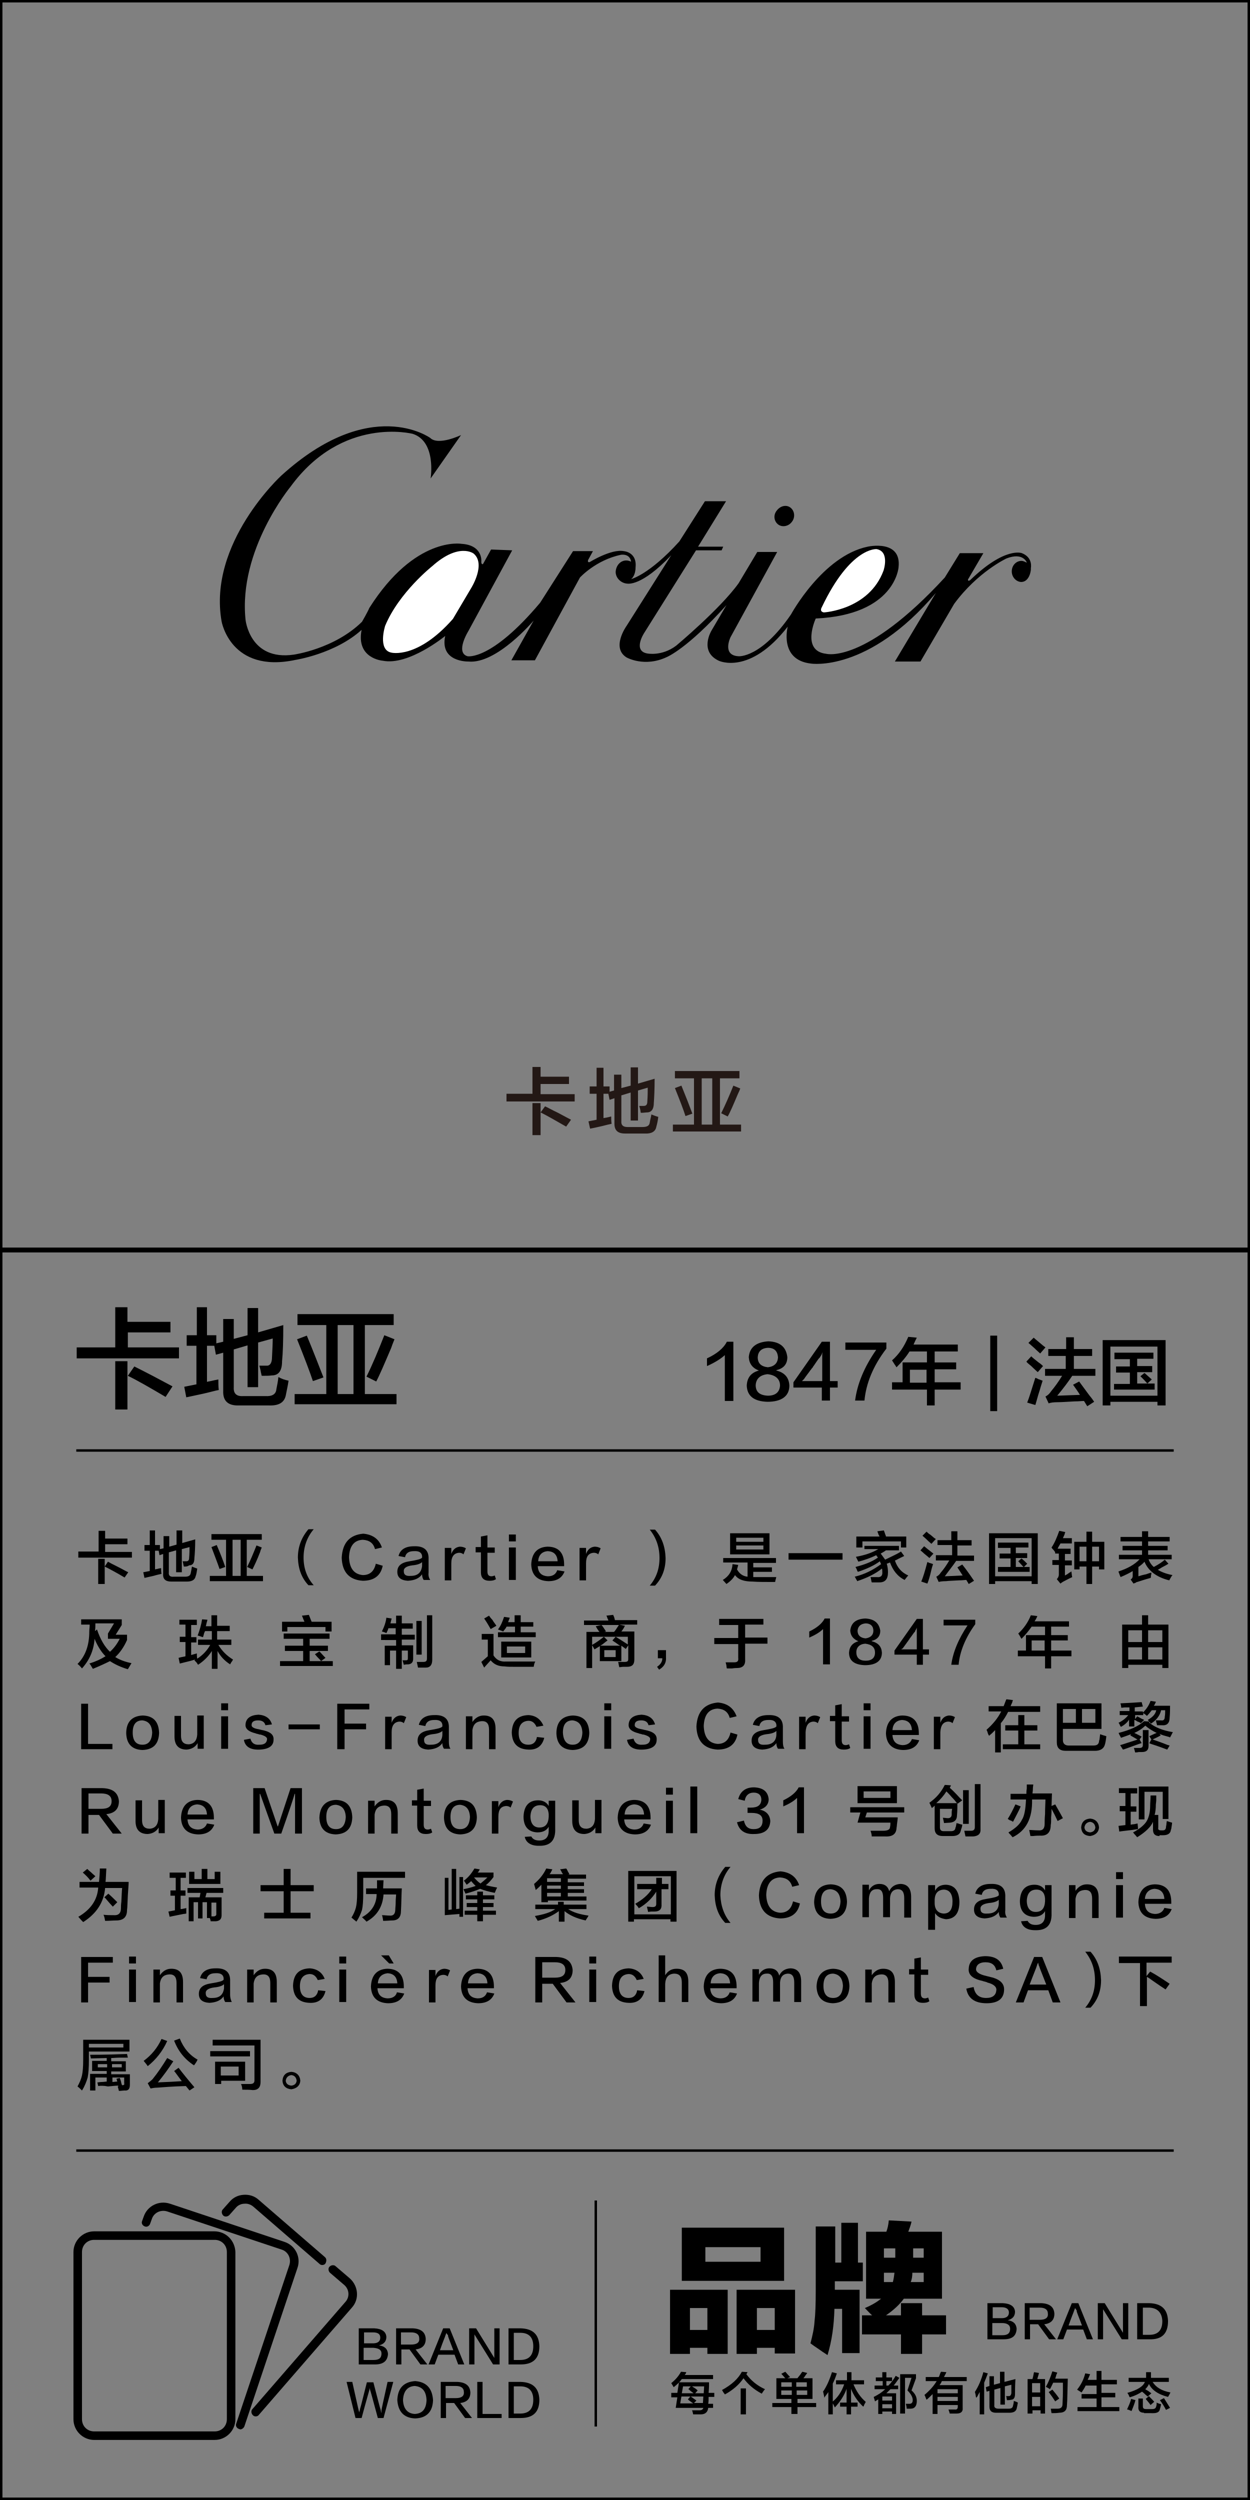 <?xml version="1.0" encoding="utf-8"?>
<!-- Generator: Adobe Illustrator 19.0.0, SVG Export Plug-In . SVG Version: 6.00 Build 0)  -->
<svg version="1.1" id="图层_1" xmlns="http://www.w3.org/2000/svg" xmlns:xlink="http://www.w3.org/1999/xlink" x="0px" y="0px"
	 width="308px" height="616px" viewBox="0 0 308 616" style="enable-background:new 0 0 308 616;" xml:space="preserve">
<rect x="0" y="0" width="308" height="616" fill="#808080" stroke="none"/>
<style type="text/css">
	.st0{fill:#231815;}
	.st1{fill:#FFFFFF;}
</style>
<g id="XMLID_6631_">
	<path id="XMLID_509_" class="st0" d="M124.8,271.3v-1.8h6.4v-6.6h2v2.4h7v1.8h-7v2.5h8.4v1.8H124.8z M131.2,279.7v-7.9h2v7.9H131.2
		z M139.5,277.6c-2.6-1.5-4.7-2.7-6.3-3.5l1.1-1.5c0.7,0.3,1.7,0.9,3.2,1.6c1.5,0.8,2.6,1.4,3.2,1.7L139.5,277.6z"/>
	<path id="XMLID_513_" class="st0" d="M157.9,274.2c0-0.1-0.1-0.3-0.1-0.6c-0.1-0.5-0.2-0.8-0.3-1.1c0.3,0,0.7,0,1.1,0
		c0.6,0,0.9-0.3,0.9-1.1c0.1-1.4,0.1-2.6,0.1-3.4l-2.4,0.7v7.4h-1.8v-6.9l-2.3,0.7v6.3c-0.1,1,0.4,1.5,1.5,1.5h3.7
		c1.1,0,1.7-0.3,1.8-1.1c0.1-0.7,0.3-1.3,0.4-2c0.5,0.2,1,0.4,1.7,0.6c-0.1,0.9-0.3,1.8-0.5,2.5c-0.2,1.1-1.2,1.7-2.8,1.6h-4.9
		c-1.8,0-2.6-0.8-2.6-2.4v-6.3l-1.2,0.4l-0.3-1.5h-1.2v6c0.1,0,0.4-0.1,0.6-0.1c0.5-0.1,0.9-0.2,1.3-0.3c0,0.6,0,1.1,0.1,1.8
		c-0.5,0.1-1.3,0.3-2.5,0.6c-1.3,0.3-2.2,0.5-2.8,0.6l-0.4-1.8l2-0.4v-6.4h-1.7v-1.8h1.7v-4.6h1.7v4.6h1.5v1.3l1.1-0.3v-3.9h1.8v3.3
		l2.3-0.6v-4.5h1.8v4l4.1-1.2c0,2.6-0.1,4.6-0.2,6c0,1.5-0.6,2.3-1.7,2.3C159.1,274.1,158.6,274.2,157.9,274.2z"/>
	<path id="XMLID_515_" class="st0" d="M166.3,265.7v-1.8h15.9v1.8h-4.8v11.4h5.2v1.7h-16.8v-1.7h5.2v-11.4H166.3z M168.9,275
		c-0.5-1.6-1.4-3.9-2.6-6.9l1.6-0.6c1.1,2.7,2,5,2.7,6.9L168.9,275z M172.9,265.7v11.4h2.6v-11.4H172.9z M179.3,275.1l-1.6-0.8
		c1-2,2-4.3,3-6.8l1.7,0.7c-0.1,0.3-0.3,0.8-0.6,1.4C180.7,272.2,179.9,274.1,179.3,275.1z"/>
</g>
<g id="XMLID_6627_">
	<path id="XMLID_498_" d="M18.9,334.7V332h9.5v-9.9h3v3.6H42v2.6H31.5v3.7h12.6v2.7H18.9z M28.4,347.3v-11.9h3v11.9H28.4z
		 M40.8,344.2c-3.9-2.3-7-4.1-9.3-5.2l1.6-2.3c1,0.5,2.6,1.3,4.7,2.4c2.2,1.2,3.8,2,4.7,2.5L40.8,344.2z"/>
	<path id="XMLID_502_" d="M64.5,339c-0.1-0.2-0.1-0.5-0.2-0.8c-0.1-0.7-0.3-1.3-0.4-1.7c0.5,0,1,0,1.7,0c0.8,0.1,1.3-0.5,1.4-1.6
		c0.1-2.1,0.2-3.8,0.2-5.1l-3.6,1v11H61v-10.3l-3.4,1v9.3c-0.1,1.5,0.6,2.3,2.3,2.2h5.5c1.7,0.1,2.6-0.5,2.7-1.7c0.2-1,0.4-2,0.5-3
		c0.7,0.4,1.5,0.7,2.5,0.9c-0.2,1.4-0.5,2.6-0.7,3.7c-0.4,1.7-1.7,2.5-4.2,2.4h-7.3c-2.7,0.1-4-1.1-3.9-3.6v-9.4l-1.8,0.5l-0.4-2.2
		H51v8.9c0.2-0.1,0.5-0.1,0.9-0.2c0.8-0.2,1.4-0.3,1.9-0.4c0,0.8,0,1.7,0.1,2.6c-0.7,0.1-2,0.5-3.8,0.9c-1.9,0.4-3.3,0.7-4.2,0.9
		l-0.5-2.6l3-0.6v-9.5H46v-2.6h2.5v-6.9H51v6.9h2.3v2l1.7-0.4V325h2.6v4.9L61,329v-6.7h2.6v6l6.2-1.8c0,3.9-0.1,6.9-0.3,8.9
		c0,2.3-0.8,3.5-2.5,3.5C66.3,339,65.5,339,64.5,339z"/>
	<path id="XMLID_504_" d="M73.3,326.5v-2.7H97v2.7h-7.1v17h7.8v2.5H72.6v-2.5h7.8v-17H73.3z M77.1,340.3c-0.8-2.4-2.1-5.8-3.9-10.3
		l2.4-0.9c1.7,4.1,3,7.5,4.1,10.3L77.1,340.3z M83.2,326.5v17h3.9v-17H83.2z M92.7,340.4l-2.4-1.2c1.5-3,2.9-6.4,4.4-10.2l2.5,1
		c-0.2,0.5-0.5,1.2-0.8,2.1C94.7,336.1,93.5,338.9,92.7,340.4z"/>
</g>
<g id="XMLID_6626_">
	<path id="XMLID_26_" d="M178.6,345.1v-11.2c-1.1,1-2.6,1.9-4.4,2.7c0-0.7,0-1.3,0-1.9c2.4-1.1,4.1-2.5,4.9-4.1h1.6v14.6H178.6z"/>
	<path id="XMLID_33_" d="M187,337.7L187,337.7c-1.6-0.6-2.4-1.7-2.5-3.3c0.2-2.4,1.8-3.7,4.8-3.9c2.9,0.1,4.4,1.4,4.7,3.9
		c0,1.7-0.9,2.8-2.7,3.2v0.1c2,0.5,3.1,1.7,3.2,3.7c0,2.6-1.9,4-5.4,4c-3.3-0.1-5-1.4-5.1-4C184.1,339.4,185.1,338.2,187,337.7z
		 M189.2,343.9c1.9,0,2.9-0.9,3-2.5c0-1.6-1.1-2.6-3.1-2.8c-1.8,0.2-2.8,1.1-2.9,2.7C186.2,343,187.2,343.8,189.2,343.9z
		 M189.2,332.1c-1.6,0.1-2.4,0.9-2.5,2.3c0,1.5,0.8,2.3,2.5,2.5c1.6-0.2,2.4-1,2.5-2.4C191.6,332.9,190.8,332.1,189.2,332.1z"/>
	<path id="XMLID_479_" d="M204.5,340.3h1.9v1.6h-1.9v3.2h-2v-3.2h-7v-1.3l7-10h2V340.3z M197.6,340.3h2.5h2.5V337v-2.4
		c0,0,0-0.3,0-0.7c0-0.5,0.1-0.8,0.1-0.9v0.1c0,0,0,0.1-0.1,0.2c0,0.1-0.1,0.2-0.1,0.3c0,0,0,0.1-0.1,0.2c-0.1,0.2-0.2,0.4-0.3,0.5
		c0,0.1-0.2,0.3-0.4,0.5c-0.6,0.8-1,1.5-1.4,2c0,0.1-0.1,0.2-0.3,0.4c-0.1,0.2-0.2,0.3-0.3,0.4c-0.4,0.6-1,1.3-1.6,2.2
		C197.8,340.1,197.7,340.2,197.6,340.3z"/>
	<path id="XMLID_482_" d="M213,345.1h-2.3c0.5-4,2.2-8.2,5.2-12.5h-7.6v-1.8h10.1v1.5C215.1,336.6,213.4,340.9,213,345.1z"/>
	<path id="XMLID_484_" d="M220.9,336.9c-0.1-0.1-0.2-0.4-0.4-0.6c-0.1-0.2-0.4-0.6-0.7-1.1c1.7-1.5,3-3.4,4-5.8l2.1,0.2
		c-0.3,0.6-0.6,1.2-0.8,1.7H236v1.7h-5.7v2.7h5.3v1.7h-5.3v3.2h6.4v1.8h-6.4v3.9h-1.9v-3.9h-8.6v-1.8h2.6v-4.9h6V333h-4.3
		C223.3,334.3,222.2,335.6,220.9,336.9z M224.2,337.5v3.2h4.1v-3.2H224.2z"/>
	<path id="XMLID_487_" d="M244,347.7v-18.6h1.7v18.6H244z"/>
	<path id="XMLID_489_" d="M255.7,338.1c-0.3-0.3-0.9-0.8-1.6-1.5c-0.6-0.5-1-0.8-1.2-1.1l1.2-1.3c0.3,0.3,0.9,0.8,1.8,1.5
		c0.6,0.4,0.9,0.7,1.1,0.9L255.7,338.1z M255.1,346.2l-2-0.6c0.5-1.2,1.1-3.3,2-6.1c0.1,0,0.4,0.1,0.7,0.3c0.5,0.2,0.9,0.3,1.1,0.4
		c-0.1,0.4-0.4,1.2-0.7,2.3C255.7,344,255.4,345.3,255.1,346.2z M256.3,333.5c-0.3-0.3-0.8-0.7-1.4-1.3c-0.7-0.6-1.1-1-1.5-1.3
		l1.3-1.3c0.2,0.2,0.7,0.6,1.3,1.1c0.8,0.7,1.3,1.1,1.6,1.3L256.3,333.5z M258.3,334.1v-1.7h4.4v-2.9h1.9v2.9h4.5v1.7h-4.5v3.2h5.3
		v1.7h-5.7c-1,1.5-2.2,3.1-3.7,4.9l5.6-0.2c-0.4-0.7-1-1.5-1.7-2.5l1.5-0.8c0.5,0.7,1.4,1.9,2.5,3.4c0.6,0.7,1,1.3,1.2,1.6l-1.7,1.1
		l-0.8-1.3c-0.6,0-1.3,0.1-2.3,0.1c-1.9,0.1-3.3,0.2-4.1,0.2c-1.1,0-1.9,0.1-2.3,0.3l-0.8-1.7c0.6-0.3,1-0.7,1.4-1.3
		c0.9-1.1,1.8-2.3,2.7-3.8h-4.2v-1.7h5.1v-3.2H258.3z"/>
	<path id="XMLID_494_" d="M271.7,346.3v-16.1h15.5v16.1h-2v-0.9h-11.6v0.9H271.7z M273.6,331.8v12.1h11.6v-12.1H273.6z M274.6,334.8
		v-1.5h9.6v1.5h-4v1.8h3.7v1.5h-3.7v2.8h2.5c-0.6-0.7-1.2-1.3-1.7-1.8l1-0.8c0.6,0.5,1.2,1.1,1.8,1.6l-1.1,1h1.8v1.5h-10V341h3.9
		v-2.8h-3.4v-1.5h3.4v-1.8H274.6z"/>
</g>
<g id="XMLID_2295_">
	<g id="XMLID_3045_">
		<path id="XMLID_3396_" d="M19.3,383.7v-1.4h5v-5.1h1.6v1.9h5.5v1.4h-5.5v1.9h6.6v1.4H19.3z M24.2,390.3v-6.2h1.6v6.2H24.2z
			 M30.7,388.7c-2-1.2-3.7-2.1-4.9-2.7l0.8-1.2c0.5,0.3,1.3,0.7,2.5,1.3c1.2,0.6,2,1.1,2.5,1.3L30.7,388.7z"/>
		<path id="XMLID_3394_" d="M45.3,386c0-0.1-0.1-0.3-0.1-0.4c-0.1-0.4-0.1-0.7-0.2-0.9c0.3,0,0.5,0,0.9,0c0.4,0,0.7-0.2,0.7-0.8
			c0.1-1.1,0.1-2,0.1-2.7l-1.9,0.5v5.7h-1.4v-5.4l-1.8,0.5v4.9c-0.1,0.8,0.3,1.2,1.2,1.1h2.8c0.9,0,1.3-0.3,1.4-0.9
			c0.1-0.5,0.2-1,0.3-1.6c0.4,0.2,0.8,0.3,1.3,0.5c-0.1,0.7-0.2,1.4-0.4,1.9c-0.2,0.9-0.9,1.3-2.2,1.3h-3.8c-1.4,0-2.1-0.6-2-1.9
			v-4.9l-0.9,0.3l-0.2-1.1h-0.9v4.6c0.1,0,0.3-0.1,0.5-0.1c0.4-0.1,0.7-0.2,1-0.2c0,0.4,0,0.9,0.1,1.4c-0.4,0.1-1,0.2-2,0.5
			c-1,0.2-1.7,0.4-2.2,0.5l-0.3-1.4l1.6-0.3v-5h-1.3v-1.4h1.3v-3.6h1.3v3.6h1.2v1l0.9-0.2v-3h1.4v2.6l1.8-0.5v-3.5h1.4v3.1l3.2-0.9
			c0,2-0.1,3.6-0.2,4.6c0,1.2-0.4,1.8-1.3,1.8C46.2,386,45.8,386,45.3,386z"/>
		<path id="XMLID_3389_" d="M52.1,379.4V378h12.4v1.4h-3.7v8.9h4v1.3H51.7v-1.3h4v-8.9H52.1z M54.1,386.6c-0.4-1.2-1.1-3-2-5.4
			l1.3-0.5c0.9,2.1,1.6,3.9,2.1,5.4L54.1,386.6z M57.3,379.4v8.9h2v-8.9H57.3z M62.2,386.7l-1.3-0.6c0.8-1.6,1.5-3.3,2.3-5.3
			l1.3,0.5c-0.1,0.3-0.3,0.6-0.4,1.1C63.3,384.5,62.6,385.9,62.2,386.7z"/>
		<path id="XMLID_3387_" d="M77.3,390.6H76c-1.7-1.8-2.5-4-2.6-6.8c0-2.7,0.9-5,2.6-7h1.3c-1.7,2-2.5,4.4-2.5,7
			C74.8,386.4,75.6,388.7,77.3,390.6z"/>
		<path id="XMLID_3385_" d="M94.1,381.3l-1.7,0.4c-0.4-1.5-1.4-2.2-3-2.3c-2.2,0.1-3.3,1.6-3.4,4.3c0.1,2.7,1.2,4.2,3.4,4.4
			c1.8,0,2.8-1,3.2-2.8l1.7,0.5c-0.5,2.5-2.2,3.7-4.9,3.7c-3.3-0.2-5.1-2.1-5.2-5.7c0.2-3.7,2-5.6,5.3-5.9
			C91.8,378.1,93.4,379.2,94.1,381.3z"/>
		<path id="XMLID_3382_" d="M106,389.3h-1.6c-0.2-0.3-0.4-0.7-0.4-1.4c-0.7,1-1.8,1.5-3.5,1.6c-1.7-0.1-2.6-0.8-2.6-2.2
			c0-1.5,1-2.3,3-2.6c1.8-0.3,2.8-0.5,3.1-0.9c0.1-1.1-0.6-1.7-2-1.6c-1.3,0-2,0.5-2.2,1.5l-1.6-0.3c0.4-1.6,1.7-2.4,3.8-2.4
			c2.5-0.1,3.7,1,3.6,3.2c0,1,0,2.1,0,3.3C105.5,388.3,105.7,388.8,106,389.3z M104,385.9v-1c-0.4,0.4-1.2,0.7-2.4,0.8
			c-1.5,0.2-2.2,0.7-2.1,1.5c0,0.8,0.5,1.2,1.7,1.1C102.9,388.3,103.8,387.5,104,385.9z"/>
		<path id="XMLID_3380_" d="M111.2,385.2v4.2h-1.6v-8h1.6v1.5c0.4-1.1,1.1-1.7,2.1-1.8c0.5,0,1,0.1,1.5,0.4l-0.6,1.5
			c-0.3-0.3-0.7-0.4-1.1-0.4C111.9,382.7,111.2,383.5,111.2,385.2z"/>
		<path id="XMLID_3378_" d="M120.1,378.3v3h1.8v1.3h-1.8v4.6c0,0.8,0.3,1.2,1,1.2c0.3,0,0.5-0.1,0.8-0.2l0.3,0.9
			c-0.4,0.3-0.9,0.4-1.6,0.4c-1.4,0-2.1-0.7-2.1-2.1v-4.9h-1.3v-1.3h1.3v-2.6L120.1,378.3z"/>
		<path id="XMLID_3375_" d="M125.4,379.8v-1.7h1.7v1.7H125.4z M125.4,389.3v-8h1.7v8H125.4z"/>
		<path id="XMLID_3372_" d="M137.3,386.9l1.8,0.3c-0.6,1.6-1.9,2.4-4,2.4c-2.7-0.1-4.1-1.5-4.2-4.1c0.1-2.8,1.5-4.3,4-4.4
			c2.7,0,4.1,1.5,4.1,4.4c0,0.2,0,0.3,0,0.4h-6.5c0.1,1.6,0.9,2.4,2.5,2.5C136.3,388.4,137,387.8,137.3,386.9z M132.6,384.7h4.8
			c-0.1-1.6-0.9-2.4-2.4-2.5C133.5,382.3,132.7,383.2,132.6,384.7z"/>
		<path id="XMLID_3370_" d="M144.4,385.2v4.2h-1.6v-8h1.6v1.5c0.4-1.1,1.1-1.7,2.1-1.8c0.5,0,1,0.1,1.5,0.4l-0.6,1.5
			c-0.3-0.3-0.7-0.4-1.1-0.4C145,382.7,144.4,383.5,144.4,385.2z"/>
		<path id="XMLID_3368_" d="M160.1,376.9h1.3c1.7,1.9,2.5,4.2,2.6,7c0,2.8-0.9,5-2.6,6.8h-1.3c1.6-1.9,2.4-4.1,2.4-6.8
			C162.5,381.2,161.7,378.9,160.1,376.9z"/>
		<path id="XMLID_3363_" d="M178.2,385.1v-1.2h13v1.2h-5.6v1.1h4.6v1.1h-4.6v1.3c1.9,0,3.8,0,5.7,0c0,0-0.1,0.1-0.1,0.3
			c-0.1,0.4-0.2,0.7-0.2,0.9c-2.5,0-4.3,0-5.5-0.1c-2.2,0-3.6-0.5-4.4-1.6c-0.4,0.8-1.1,1.5-2.1,2.2c-0.3-0.3-0.6-0.7-0.9-1
			c1.5-0.9,2.3-2.2,2.4-3.9l1.4,0.2c-0.1,0.4-0.2,0.8-0.3,1.1c0.6,1.1,1.5,1.7,2.6,1.8v-3.5H178.2z M179.9,383v-5.2h9.7v5.2H179.9z
			 M181.4,378.9v1h6.7v-1H181.4z M181.4,380.8v1h6.7v-1H181.4z"/>
		<path id="XMLID_3361_" d="M194.3,384.3v-1.6h13.3v1.6H194.3z"/>
		<path id="XMLID_3358_" d="M213,382v-1.1h8.5v1.1h-3.2c-0.4,0.3-0.9,0.6-1.3,0.8c0.4,0.5,0.8,1.1,1.1,1.5c1.6-0.8,3-1.4,3.9-2
			l0.8,1.1c-0.4,0.2-1.1,0.5-2,1c0.1,0,0,0-0.3,0.1c0.6,1.8,1.7,3,3.3,3.7c-0.3,0.3-0.6,0.7-0.9,1.1c-1.8-0.9-2.9-2.4-3.6-4.3
			l-0.8,0.3c0.2,0.7,0.3,1.4,0.3,2.1c0,1.7-0.7,2.5-2.1,2.5c-0.5,0-1.2,0-1.9,0c0-0.1-0.1-0.2-0.1-0.4c-0.1-0.4-0.1-0.7-0.2-0.9
			c0.6,0,1.1,0,1.6,0c0.9,0.1,1.4-0.3,1.3-1.3c0-0.3,0-0.6-0.1-0.8c-1.6,1.3-3.7,2.3-6.1,3.1c0-0.1-0.1-0.3-0.2-0.4
			c-0.2-0.4-0.3-0.6-0.4-0.7c2.5-0.6,4.6-1.7,6.5-3.1c-0.1-0.2-0.2-0.4-0.3-0.7c-1.5,1.1-3.3,1.9-5.4,2.6c-0.1-0.1-0.2-0.3-0.3-0.6
			c-0.1-0.3-0.3-0.5-0.3-0.6c2.3-0.6,4.1-1.3,5.5-2.3c0-0.1-0.1-0.2-0.2-0.3c-0.1-0.1-0.1-0.2-0.2-0.3c-1.4,0.7-2.9,1.2-4.4,1.6
			c-0.2-0.4-0.4-0.8-0.6-1.2c2.2-0.4,4-1,5.5-1.9H213z M211,381.3v-2.7h5.7c0-0.1-0.1-0.3-0.2-0.4c-0.1-0.4-0.3-0.7-0.3-0.9l1.6-0.2
			c0,0.1,0.1,0.3,0.2,0.6c0.1,0.4,0.3,0.7,0.3,0.9h5v2.7H222v-1.5h-9.5v1.5H211z"/>
		<path id="XMLID_3353_" d="M229,383.9c-0.3-0.3-0.7-0.6-1.3-1.1c-0.4-0.4-0.7-0.6-0.9-0.8l0.9-1c0.3,0.2,0.7,0.6,1.4,1.1
			c0.4,0.3,0.7,0.6,0.9,0.7L229,383.9z M228.5,390.2l-1.5-0.5c0.4-0.9,0.9-2.5,1.5-4.8c0.1,0,0.3,0.1,0.5,0.2
			c0.4,0.1,0.7,0.2,0.9,0.3c-0.1,0.3-0.3,0.9-0.5,1.8C229.1,388.5,228.8,389.5,228.5,390.2z M229.5,380.4c-0.2-0.2-0.6-0.5-1.1-1
			c-0.5-0.5-0.9-0.8-1.1-1l1-1c0.2,0.2,0.5,0.5,1,0.8c0.6,0.5,1,0.9,1.3,1L229.5,380.4z M231,380.8v-1.3h3.4v-2.2h1.5v2.2h3.5v1.3
			h-3.5v2.5h4.1v1.3h-4.4c-0.8,1.2-1.8,2.4-2.8,3.8l4.4-0.2c-0.3-0.5-0.8-1.2-1.3-2l1.2-0.7c0.4,0.5,1.1,1.4,2,2.7
			c0.4,0.6,0.7,1,0.9,1.3l-1.3,0.8l-0.6-1c-0.4,0-1,0.1-1.8,0.1c-1.5,0.1-2.5,0.1-3.2,0.2c-0.9,0-1.5,0.1-1.8,0.2l-0.6-1.3
			c0.4-0.2,0.8-0.5,1.1-1c0.7-0.8,1.4-1.8,2.1-3h-3.3v-1.3h4v-2.5H231z"/>
		<path id="XMLID_3349_" d="M243.7,390.3v-12.5h12v12.5h-1.5v-0.7h-9v0.7H243.7z M245.2,379v9.4h9V379H245.2z M245.9,381.3v-1.2h7.5
			v1.2h-3.1v1.4h2.8v1.2h-2.8v2.2h1.9c-0.5-0.5-0.9-1-1.3-1.4l0.8-0.7c0.5,0.4,0.9,0.8,1.4,1.3l-0.8,0.8h1.4v1.2h-7.8v-1.2h3.1V384
			h-2.7v-1.2h2.7v-1.4H245.9z"/>
		<path id="XMLID_3344_" d="M260,382.5c-0.1-0.2-0.3-0.5-0.7-0.9c-0.1-0.1-0.2-0.3-0.2-0.3c0.7-1,1.3-2.4,1.9-4.1l1.5,0.3
			c-0.1,0.1-0.1,0.3-0.2,0.6c-0.2,0.4-0.3,0.7-0.4,0.9h2.2v1.3h-2.8c-0.2,0.4-0.5,0.8-0.7,1.3h3.2v1.3h-1.4v1.6h1.7v1.2h-1.7v2.5
			c0.2-0.1,0.6-0.3,1.1-0.7c0.3-0.1,0.4-0.3,0.5-0.3c0,0,0,0.1,0,0.1c0.1,0.6,0.1,1.1,0.2,1.3c-0.7,0.3-1.4,0.7-2.2,1.1
			c-0.3,0.2-0.5,0.3-0.7,0.5l-0.9-1.1c0.3-0.3,0.5-0.7,0.5-1.1v-2.4h-1.6v-1.2h1.6v-1.6h-0.9L260,382.5
			C260.1,382.5,260,382.5,260,382.5z M267.7,390.3v-4.3H266v0.7h-1.3v-6.8h3v-2.5h1.4v2.5h3v6.8h-1.3v-0.7h-1.7v4.3H267.7z
			 M266,381.1v3.6h1.7v-3.6H266z M270.8,381.1h-1.7v3.6h1.7V381.1z"/>
		<path id="XMLID_3342_" d="M276.1,379.8v-1.1h5.3v-1.4h1.5v1.4h5.3v1.1h-5.3v1.1h4.8v1.1h-4.8v1.1h5.8v1.1h-5.7
			c0.3,0.8,0.7,1.4,1.3,1.9c1.3-0.7,2.2-1.3,2.7-1.8l0.9,1c-0.3,0.2-0.8,0.5-1.6,0.9c-0.5,0.3-0.8,0.5-1,0.6c0.8,0.5,2,1,3.6,1.3
			c-0.3,0.3-0.5,0.8-0.8,1.3c-3.2-0.8-5.2-2.4-6.1-4.6c-0.4,0.5-0.9,0.9-1.5,1.3v2.3c0.3-0.1,0.9-0.3,1.9-0.5
			c0.6-0.2,1.1-0.4,1.3-0.4c0,0.1,0,0.4-0.1,0.7c0,0.3,0,0.5-0.1,0.6c-1.5,0.4-2.6,0.8-3.3,1c-0.1,0-0.3,0.1-0.4,0.2
			c-0.2,0.1-0.4,0.1-0.5,0.2l-0.7-1c0.3-0.2,0.5-0.5,0.5-0.8v-1.3c-0.6,0.4-1.6,0.9-3,1.5c0-0.1-0.1-0.3-0.2-0.5
			c-0.1-0.4-0.3-0.7-0.3-0.9c2.2-0.7,4-1.7,5.2-3h-5.1v-1.1h5.7v-1.1h-4.8v-1.1h4.8v-1.1H276.1z"/>
		<path id="XMLID_3339_" d="M22.9,411.2c0,0-0.1-0.1-0.2-0.3c-0.3-0.5-0.5-0.9-0.7-1c1.6-0.5,2.9-1.1,4-1.8c-1.1-1.1-2-2.6-2.7-4.3
			c-0.2,2.9-1.3,5.3-3.1,7.3c-0.4-0.5-0.8-0.9-1.1-1.1c1.9-1.9,2.9-4.5,2.9-8c0-0.5,0.1-1,0.1-1.7h-2.1v-1.3H30v1.4l-1.5,2.4h2.8
			v1.3c-0.8,1.8-1.8,3.2-2.9,4.2c1.1,0.7,2.5,1.2,4,1.5l-0.9,1.5c-1.7-0.5-3.2-1.2-4.4-2C26.1,409.8,24.6,410.5,22.9,411.2z
			 M23.5,400.1c0,0.6,0,1.2-0.1,1.8l0.5-0.4c0.8,2.4,1.9,4.3,3.2,5.5c1-0.9,1.8-2,2.4-3.2h-2.9v-1.3l1.5-2.5H23.5z"/>
		<path id="XMLID_3337_" d="M44.2,400.4v-1.3h4.3v1.3h-1.4v3h1.3v1.3h-1.3v3.1l1.4-0.4c0,0.4,0,0.8,0.1,1.3c1.4-0.9,2.5-2.1,3.2-3.4
			h-3v-1.3h3.4v-2.1h-1.7c0,0.1-0.1,0.3-0.2,0.5c-0.1,0.4-0.2,0.8-0.3,1c-0.4-0.1-0.8-0.3-1.3-0.4c0.5-1.3,0.9-2.7,1.1-4l1.3,0.1
			c0,0.2-0.1,0.4-0.2,0.8c-0.1,0.4-0.1,0.6-0.2,0.8h1.4V398h1.4v2.6h3.1v1.3h-3.1v2.1H57v1.3h-3.2c0.9,1.5,2.1,2.7,3.6,3.6
			c0,0.1-0.1,0.2-0.2,0.4c-0.1,0.1-0.3,0.4-0.5,0.8c-1.4-0.9-2.4-2-3.1-3.3v4.4h-1.4v-4.4c-0.8,1.3-2,2.5-3.4,3.4
			c-0.1-0.1-0.2-0.4-0.5-0.7c-0.2-0.2-0.3-0.3-0.4-0.4l0.2-0.2c-0.4,0.1-0.9,0.3-1.8,0.5c-0.9,0.2-1.5,0.4-2,0.5l-0.3-1.4
			c0.3-0.1,0.7-0.2,1.3-0.3c0.2,0,0.3-0.1,0.4-0.1v-3.5h-1.4v-1.3h1.4v-3H44.2z"/>
		<path id="XMLID_3334_" d="M69.9,403.8v-1.3h11.3v1.3h-4.9v1.7h4.5v1.3h-4.5v2.5h2.8c-0.1-0.2-0.4-0.5-0.8-0.9
			c-0.3-0.3-0.5-0.6-0.7-0.8l1.1-0.7c0.4,0.4,0.9,1,1.5,1.6l-1.1,0.8h2.9v1.2h-13v-1.2h5.7v-2.5h-4.5v-1.3h4.5v-1.7H69.9z M69.5,402
			v-2.4H75c0-0.1-0.1-0.3-0.2-0.5c-0.2-0.5-0.3-0.8-0.4-1l1.7-0.2c0.1,0.2,0.2,0.5,0.4,1c0.1,0.3,0.2,0.5,0.3,0.7h4.9v2.4h-1.5v-1.1
			h-9.4v1.1H69.5z"/>
		<path id="XMLID_3330_" d="M93.9,403.9v-1.2h3.6v-1.5h-1.8c-0.1,0.4-0.3,0.8-0.5,1.2c-0.4-0.2-0.7-0.3-1.1-0.4
			c0.6-1.2,1-2.4,1.1-3.4l1.3,0.2c-0.1,0.4-0.2,0.8-0.3,1.2h1.4v-1.9h1.4v1.9h2.7v1.3h-2.7v1.5h3.2v1.2h-3.2v1.4h2.8v3.3
			c0,0.9-0.4,1.3-1.2,1.4c-0.1,0-0.2,0-0.4,0c-0.3,0-0.5,0.1-0.7,0.1c-0.1-0.4-0.2-0.7-0.3-1.1c0.2,0,0.5,0,0.8,0
			c0.4,0,0.5-0.1,0.5-0.5v-1.9h-1.5v4.5h-1.4v-4.5h-1.5v3.6h-1.3v-4.8h2.8v-1.4H93.9z M102.6,407.7v-8.3h1.3v8.3H102.6z M103,410.9
			c-0.1-0.5-0.2-0.9-0.3-1.4c0.6,0,1.1,0,1.6,0c0.6,0,0.9-0.2,0.9-0.8v-10.7h1.3V409c0,1.2-0.5,1.9-1.6,1.9
			C104.3,410.9,103.6,410.9,103,410.9z"/>
		<path id="XMLID_3324_" d="M119.3,410.9l-0.7-1.4l1.6-1.4V404h-1.5v-1.4h2.9v5.3c0.7,1.1,1.7,1.6,3.1,1.5c2.2,0,4.6,0,7.2,0
			c-0.2,0.3-0.3,0.7-0.4,1.3c-2,0-3.5,0-4.5,0c-1.1,0-2,0-2.7-0.1c-1.5,0-2.6-0.5-3.4-1.5C120.3,409.8,119.7,410.4,119.3,410.9z
			 M120.9,401.4c-0.4-0.7-0.9-1.6-1.6-2.6l1.2-0.7c0.2,0.3,0.4,0.6,0.8,1c0.4,0.7,0.8,1.1,1,1.5L120.9,401.4z M124,402
			c-0.5-0.2-1-0.4-1.3-0.5c0.7-0.9,1.1-1.9,1.5-3.1l1.4,0.2c-0.1,0.4-0.3,0.7-0.4,1.1h1.6V398h1.5v1.7h3.1v1.1h-3.1v1.4h3.7v1.2
			h-9.3v-1.2h4.2v-1.4h-2.1c0,0.1-0.1,0.2-0.2,0.4C124.3,401.6,124.1,401.8,124,402z M123.5,408.4v-3.9h7.4v3.9H123.5z M124.9,405.7
			v1.6h4.5v-1.6H124.9z"/>
		<path id="XMLID_3320_" d="M146.5,406.4c-0.1-0.1-0.2-0.3-0.4-0.7c-0.1-0.1-0.2-0.3-0.2-0.3v5.6h-1.4v-8.9h3.2
			c-0.4-0.5-0.7-1-0.9-1.4l1.4-0.3c0.3,0.3,0.6,0.8,1,1.4c0,0.1,0.1,0.1,0.1,0.2l-0.4,0.1h2.4c0.3-0.3,0.6-0.8,1-1.4
			c0.1-0.1,0.1-0.2,0.2-0.3h-8.6v-1.1h6c0-0.1-0.1-0.3-0.2-0.5c-0.1-0.3-0.2-0.6-0.3-0.7l1.7-0.2c0,0.1,0.1,0.3,0.2,0.5
			c0.1,0.4,0.2,0.6,0.2,0.8h5.5v1.1h-4.4l1.4,0.3c-0.1,0.1-0.2,0.4-0.4,0.7c-0.2,0.3-0.4,0.6-0.5,0.7h3.2v6.9c0,1.2-0.5,1.8-1.8,1.8
			c-0.2,0-0.5,0-0.9,0c-0.4,0-0.7,0.1-1,0.1c0-0.1-0.1-0.3-0.1-0.4c-0.1-0.4-0.1-0.7-0.2-0.9c0.6,0,1.1,0,1.6,0
			c0.7,0,0.9-0.2,0.9-0.7v-3.4l-0.6,0.9l-1.1-0.8v3.8h-5.3v-3.7L146.5,406.4z M145.9,403.3v2c0.9-0.5,1.9-1.2,2.9-2l0.9,0.9
			c-0.1,0.1-0.3,0.2-0.4,0.3c-0.6,0.5-1,0.8-1.4,1h4.9c-0.2-0.1-0.5-0.3-0.9-0.6c-0.4-0.3-0.8-0.5-1-0.7l0.8-0.9
			c0.8,0.5,1.8,1.1,3,1.9v-1.9H145.9z M151.7,408.3v-1.7h-2.8v1.7H151.7z"/>
		<path id="XMLID_3318_" d="M162.4,411.4l-0.5-0.7c0.9-0.6,1.3-1.3,1.3-2.1h-1.1v-2h2c0,0.3,0,0.9,0,1.8
			C164.2,409.7,163.6,410.7,162.4,411.4z"/>
		<path id="XMLID_3316_" d="M177.2,400.3v-1.4h10.9v1.4h-4.5v3.2h5.5v1.5h-5.5v3.9c0.1,1.4-0.6,2.1-2,2.1c-0.2,0-0.6,0-1.2,0.1
			c-0.6,0-1,0-1.3,0c0-0.1-0.1-0.3-0.1-0.6c0-0.2-0.1-0.5-0.2-0.9c0.7,0,1.3,0,2.1,0c0.8,0,1.1-0.3,1-1.1v-3.4h-5.9v-1.5h5.9v-3.2
			H177.2z"/>
		<path id="XMLID_3314_" d="M202.8,410.2v-8.8c-0.8,0.8-2,1.5-3.4,2.1c0-0.5,0-1,0-1.5c1.9-0.9,3.2-2,3.8-3.2h1.3v11.3H202.8z"/>
		<path id="XMLID_3310_" d="M211.5,404.4L211.5,404.4c-1.2-0.5-1.9-1.3-2-2.6c0.2-1.9,1.4-2.9,3.7-3c2.2,0.1,3.4,1.1,3.7,3
			c0,1.3-0.7,2.2-2.1,2.5v0.1c1.6,0.4,2.4,1.3,2.5,2.8c0,2-1.4,3.1-4.2,3.1c-2.6-0.1-3.9-1.1-3.9-3.1
			C209.3,405.7,210.1,404.8,211.5,404.4z M213.3,409.2c1.5,0,2.3-0.7,2.3-2c0-1.3-0.8-2-2.4-2.2c-1.4,0.1-2.2,0.9-2.2,2.1
			C211,408.5,211.8,409.2,213.3,409.2z M213.3,400c-1.2,0.1-1.9,0.7-2,1.8c0,1.1,0.7,1.8,2,1.9c1.2-0.2,1.9-0.8,1.9-1.9
			C215.2,400.7,214.5,400,213.3,400z"/>
		<path id="XMLID_3307_" d="M227.4,406.4h1.5v1.3h-1.5v2.5h-1.5v-2.5h-5.5v-1l5.5-7.8h1.5V406.4z M222.1,406.4h1.9h1.9v-2.6V402
			c0,0,0-0.2,0-0.5c0-0.4,0.1-0.6,0.1-0.7v0.1c0,0,0,0.1-0.1,0.2c0,0.1-0.1,0.2-0.1,0.2c0,0,0,0.1-0.1,0.2c-0.1,0.2-0.2,0.3-0.2,0.4
			c0,0.1-0.1,0.2-0.3,0.4c-0.4,0.6-0.8,1.1-1.1,1.5c0,0.1-0.1,0.2-0.2,0.3c-0.1,0.1-0.1,0.3-0.2,0.3c-0.3,0.4-0.7,1-1.3,1.8
			C222.2,406.2,222.1,406.4,222.1,406.4z"/>
		<path id="XMLID_3305_" d="M236.2,410.2h-1.8c0.4-3.1,1.8-6.4,4-9.7h-5.9v-1.4h7.8v1.1C237.9,403.5,236.5,406.9,236.2,410.2z"/>
		<path id="XMLID_3302_" d="M251.7,403.8c-0.1-0.1-0.2-0.3-0.3-0.5c-0.1-0.2-0.3-0.5-0.5-0.8c1.3-1.2,2.4-2.7,3.1-4.5l1.6,0.2
			c-0.2,0.5-0.4,0.9-0.7,1.3h8.5v1.3h-4.4v2.1h4.1v1.3h-4.1v2.5h5v1.4h-5v3h-1.5v-3h-6.7v-1.4h2v-3.8h4.7v-2.1h-3.3
			C253.5,401.8,252.7,402.8,251.7,403.8z M254.2,404.2v2.5h3.2v-2.5H254.2z"/>
		<path id="XMLID_3296_" d="M276.5,411v-10.7h4.9V398h1.5v2.3h5V411h-1.5v-0.8H278v0.8H276.5z M278,401.7v2.9h3.4v-2.9H278z
			 M278,405.9v3h3.4v-3H278z M286.4,401.7h-3.5v2.9h3.5V401.7z M282.9,405.9v3h3.5v-3H282.9z"/>
		<path id="XMLID_3294_" d="M27.7,431H20v-11.2h1.7v9.9h6V431z"/>
		<path id="XMLID_3291_" d="M35.2,422.7c2.6,0.1,3.9,1.5,4,4.3c-0.1,2.7-1.4,4.1-4.1,4.2c-2.6-0.1-3.9-1.5-4-4.1
			C31.1,424.3,32.5,422.8,35.2,422.7z M35.1,429.9c1.5,0,2.3-1,2.4-3c-0.1-1.9-0.9-2.8-2.4-3c-1.6,0-2.4,1-2.4,3
			C32.7,428.9,33.5,429.9,35.1,429.9z"/>
		<path id="XMLID_3289_" d="M50.3,430.9h-1.6v-1.4c-0.6,1-1.5,1.5-2.7,1.6c-2,0-3-1.1-3-3.2v-5.1h1.6v4.9c0,1.4,0.6,2.1,1.9,2.1
			c1.3-0.1,2-0.9,2.1-2.4v-4.7h1.6V430.9z"/>
		<path id="XMLID_3286_" d="M54.5,421.4v-1.7h1.7v1.7H54.5z M54.5,430.9v-8h1.7v8H54.5z"/>
		<path id="XMLID_3284_" d="M67,424.9l-1.6,0.2c-0.2-0.8-0.8-1.2-1.8-1.2c-1.1,0-1.6,0.4-1.6,1.1c-0.1,0.5,0.5,0.9,1.8,1.1
			c0.4,0.1,0.8,0.2,1.3,0.3c1.6,0.4,2.4,1.1,2.3,2.3c0,1.5-1.2,2.3-3.4,2.4c-2.3,0.1-3.6-0.7-3.9-2.4l1.6-0.3c0.3,1.1,1,1.6,2.2,1.5
			c1.2,0,1.8-0.4,1.9-1.3c0.1-0.5-0.5-0.9-1.6-1.2c-0.1,0-0.3,0-0.5-0.1c-0.3-0.1-0.6-0.1-0.7-0.2c-1.7-0.4-2.6-1.1-2.5-2.2
			c0.1-1.5,1.2-2.3,3.2-2.4C65.4,422.6,66.6,423.4,67,424.9z"/>
		<path id="XMLID_3282_" d="M78.8,426.1h-7.7v-1.2h7.7V426.1z"/>
		<path id="XMLID_3280_" d="M91,421.2h-6.1v3.5h5.3v1.4h-5.3v4.9h-1.8v-11.2H91V421.2z"/>
		<path id="XMLID_3278_" d="M96.5,426.8v4.2h-1.6v-8h1.6v1.5c0.4-1.1,1.1-1.7,2.1-1.8c0.5,0,1,0.1,1.5,0.4l-0.6,1.5
			c-0.3-0.3-0.7-0.4-1.1-0.4C97.2,424.3,96.5,425.1,96.5,426.8z"/>
		<path id="XMLID_3275_" d="M111,430.9h-1.6c-0.2-0.3-0.4-0.7-0.4-1.4c-0.7,1-1.8,1.5-3.5,1.6c-1.7-0.1-2.6-0.8-2.6-2.2
			c0-1.5,1-2.3,3-2.6c1.8-0.3,2.8-0.5,3.1-0.9c0.1-1.1-0.6-1.7-2-1.6c-1.3,0-2,0.5-2.2,1.5l-1.6-0.3c0.4-1.6,1.7-2.4,3.8-2.4
			c2.5-0.1,3.7,1,3.6,3.2c0,1,0,2.1,0,3.3C110.6,429.9,110.7,430.5,111,430.9z M109,427.5v-1c-0.4,0.4-1.2,0.7-2.4,0.8
			c-1.5,0.2-2.2,0.7-2.1,1.5c0,0.8,0.5,1.2,1.7,1.1C107.9,429.9,108.9,429.1,109,427.5z"/>
		<path id="XMLID_3273_" d="M122.1,431h-1.6v-4.8c0-1.5-0.6-2.2-1.9-2.1c-1.3,0.1-2,0.8-2.2,2.2v4.7h-1.6v-8.1h1.6v1.4
			c0.7-1,1.6-1.6,2.8-1.6c2,0,2.9,1.1,2.9,3.3V431z"/>
		<path id="XMLID_3271_" d="M133.9,425.2l-1.7,0.3c-0.4-0.9-1-1.5-2-1.5c-1.6,0.1-2.4,1.1-2.4,3c0,1.9,0.8,2.9,2.4,2.9
			c1.2,0,1.9-0.7,2.1-1.9l1.8,0.2c-0.5,2-1.8,3-3.9,2.9c-2.7-0.1-4-1.5-4.1-4.2c0.1-2.8,1.4-4.2,4.1-4.3
			C132,422.7,133.2,423.6,133.9,425.2z"/>
		<path id="XMLID_3268_" d="M141.2,422.7c2.6,0.1,3.9,1.5,4,4.3c-0.1,2.7-1.4,4.1-4.1,4.2c-2.6-0.1-3.9-1.5-4-4.1
			C137.1,424.3,138.5,422.8,141.2,422.7z M141.1,429.9c1.5,0,2.3-1,2.4-3c-0.1-1.9-0.9-2.8-2.4-3c-1.6,0-2.4,1-2.4,3
			C138.8,428.9,139.6,429.9,141.1,429.9z"/>
		<path id="XMLID_3265_" d="M148.9,421.4v-1.7h1.7v1.7H148.9z M148.9,430.9v-8h1.7v8H148.9z"/>
		<path id="XMLID_3263_" d="M161.4,424.9l-1.6,0.2c-0.2-0.8-0.8-1.2-1.8-1.2c-1.1,0-1.6,0.4-1.6,1.1c-0.1,0.5,0.5,0.9,1.8,1.1
			c0.4,0.1,0.8,0.2,1.3,0.3c1.6,0.4,2.4,1.1,2.3,2.3c0,1.5-1.2,2.3-3.4,2.4c-2.3,0.1-3.6-0.7-3.9-2.4l1.6-0.3c0.3,1.1,1,1.6,2.2,1.5
			c1.2,0,1.8-0.4,1.9-1.3c0.1-0.5-0.5-0.9-1.6-1.2c-0.1,0-0.3,0-0.5-0.1c-0.3-0.1-0.6-0.1-0.7-0.2c-1.7-0.4-2.6-1.1-2.5-2.2
			c0.1-1.5,1.2-2.3,3.2-2.4C159.8,422.6,161,423.4,161.4,424.9z"/>
		<path id="XMLID_3261_" d="M181.5,422.9l-1.7,0.4c-0.4-1.5-1.4-2.2-3-2.3c-2.2,0.1-3.3,1.6-3.4,4.3c0.1,2.7,1.2,4.2,3.4,4.4
			c1.8,0,2.8-1,3.2-2.8l1.7,0.5c-0.5,2.5-2.2,3.7-4.9,3.7c-3.3-0.2-5.1-2.1-5.2-5.7c0.2-3.7,2-5.6,5.3-5.9
			C179.2,419.7,180.7,420.8,181.5,422.9z"/>
		<path id="XMLID_3258_" d="M193.3,430.9h-1.6c-0.2-0.3-0.4-0.7-0.4-1.4c-0.7,1-1.8,1.5-3.5,1.6c-1.7-0.1-2.6-0.8-2.6-2.2
			c0-1.5,1-2.3,3-2.6c1.8-0.3,2.8-0.5,3.1-0.9c0.1-1.1-0.6-1.7-2-1.6c-1.3,0-2,0.5-2.2,1.5l-1.6-0.3c0.4-1.6,1.7-2.4,3.8-2.4
			c2.5-0.1,3.7,1,3.6,3.2c0,1,0,2.1,0,3.3C192.9,429.9,193,430.5,193.3,430.9z M191.3,427.5v-1c-0.4,0.4-1.2,0.7-2.4,0.8
			c-1.5,0.2-2.2,0.7-2.1,1.5c0,0.8,0.5,1.2,1.7,1.1C190.2,429.9,191.2,429.1,191.3,427.5z"/>
		<path id="XMLID_3256_" d="M198.5,426.8v4.2h-1.6v-8h1.6v1.5c0.4-1.1,1.1-1.7,2.1-1.8c0.5,0,1,0.1,1.5,0.4l-0.6,1.5
			c-0.3-0.3-0.7-0.4-1.1-0.4C199.2,424.3,198.6,425.1,198.5,426.8z"/>
		<path id="XMLID_3254_" d="M207.4,419.9v3h1.8v1.3h-1.8v4.6c0,0.8,0.3,1.2,1,1.2c0.3,0,0.5-0.1,0.8-0.2l0.3,0.9
			c-0.4,0.3-0.9,0.4-1.6,0.4c-1.4,0-2.1-0.7-2.1-2.1v-4.9h-1.3v-1.3h1.3v-2.6L207.4,419.9z"/>
		<path id="XMLID_3251_" d="M212.8,421.4v-1.7h1.7v1.7H212.8z M212.8,430.9v-8h1.7v8H212.8z"/>
		<path id="XMLID_3248_" d="M224.7,428.5l1.8,0.3c-0.6,1.6-1.9,2.4-4,2.4c-2.7-0.1-4.1-1.5-4.2-4.1c0.1-2.8,1.5-4.3,4-4.4
			c2.7,0,4.1,1.5,4.1,4.4c0,0.2,0,0.3,0,0.4h-6.5c0.1,1.6,0.9,2.4,2.5,2.5C223.6,430,224.4,429.4,224.7,428.5z M219.9,426.3h4.8
			c-0.1-1.6-0.9-2.4-2.4-2.5C220.8,423.9,220,424.8,219.9,426.3z"/>
		<path id="XMLID_3246_" d="M231.7,426.8v4.2h-1.6v-8h1.6v1.5c0.4-1.1,1.1-1.7,2.1-1.8c0.5,0,1,0.1,1.5,0.4l-0.6,1.5
			c-0.3-0.3-0.7-0.4-1.1-0.4C232.4,424.3,231.8,425.1,231.7,426.8z"/>
		<path id="XMLID_3243_" d="M243.6,421.8v-1.4h3.7c0.1-0.3,0.3-0.7,0.5-1.3c0.1-0.2,0.1-0.3,0.2-0.4l1.6,0.2
			c-0.1,0.1-0.1,0.3-0.2,0.6c-0.2,0.4-0.3,0.7-0.4,0.9h7.3v1.4h-7.9c-0.5,1-1.1,2-1.8,2.8v7.2h-1.4v-5.5c-0.1,0.1-0.4,0.4-0.7,0.7
			c-0.3,0.3-0.6,0.5-0.8,0.7c-0.1-0.2-0.3-0.5-0.4-1c-0.1-0.2-0.2-0.4-0.2-0.5c1.6-1.4,2.8-2.9,3.6-4.5H243.6z M247.7,426.4v-1.3
			h3.2v-2.5h1.5v2.5h3.2v1.3h-3.2v3.4h3.9v1.2h-9.2v-1.2h3.8v-3.4H247.7z"/>
		<path id="XMLID_3239_" d="M262.6,431.4c-1.5,0-2.2-0.7-2.2-2.1v-9.6h11v6.3h-9.5v2.8c0,0.8,0.5,1.3,1.4,1.3h6.1
			c0.9,0,1.3-0.3,1.4-1c0-0.1,0-0.2,0.1-0.4c0.1-0.6,0.1-1.1,0.2-1.4c0.4,0.2,0.9,0.3,1.5,0.5c-0.1,0.9-0.2,1.6-0.4,2.2
			c-0.3,0.9-1.1,1.4-2.4,1.4H262.6z M261.9,421.1v3.4h3.2v-3.4H261.9z M269.9,421.1h-3.3v3.4h3.3V421.1z"/>
		<path id="XMLID_3235_" d="M288.3,428.1c0,0-0.1,0-0.2-0.1c-1.1-0.3-1.9-0.5-2.4-0.8l0.3,0.4c-0.5,0.3-1.1,0.6-2,1
			c0.8,0.3,2.1,0.7,3.8,1.4c-0.1-0.1,0,0,0.4,0.1l-0.6,1c-0.8-0.3-2.1-0.8-4-1.4c-0.2-0.1-0.3-0.1-0.4-0.2l0.5-0.9l-0.5-0.8
			c0.7-0.3,1.2-0.6,1.8-0.8c-1-0.5-2-1.1-2.8-1.8c-0.7,0.7-1.6,1.3-2.7,1.8c0.7,0.3,1.2,0.6,1.8,0.9l-0.5,0.7l0.5,0.9
			c-0.4,0.1-1.2,0.4-2.3,0.8c-1.1,0.4-1.9,0.7-2.3,0.8L276,430c0.4-0.1,1-0.3,1.9-0.6c1.2-0.4,2-0.6,2.4-0.8c-0.1,0-0.2-0.1-0.4-0.2
			c-0.7-0.4-1.2-0.7-1.4-0.8l0.2-0.3c-0.8,0.3-1.6,0.6-2.5,0.9c0-0.1-0.2-0.4-0.4-0.8c-0.1-0.2-0.1-0.3-0.2-0.4
			c2.8-0.7,5-1.7,6.3-2.9l1.4,0.1l-0.2,0.2c1.4,1.2,3.4,2,5.9,2.4C288.8,427.1,288.6,427.6,288.3,428.1z M281.1,424.6
			c-0.1-0.1-0.4-0.3-0.8-0.4c-0.3-0.2-0.6-0.4-0.8-0.4v1.6h-1.3v-1.7c-0.4,0.7-1.1,1.3-2,1.8c-0.1-0.1-0.2-0.3-0.3-0.5
			c-0.1-0.3-0.2-0.4-0.3-0.5c1-0.5,1.8-1.1,2.4-1.9h-2.1v-1h2.4v-0.9c-0.2,0-0.5,0-1,0c-0.4,0-0.8,0.1-1,0.1c0-0.1-0.1-0.4-0.1-0.7
			c-0.1-0.2-0.1-0.3-0.1-0.4c2.2-0.1,3.9-0.2,5.2-0.3l0.3,1.1l-2,0.2v1h2v0.3c0.9-0.9,1.5-1.8,1.9-2.9l1.3,0.2
			c0,0.1-0.1,0.3-0.2,0.5c-0.1,0.2-0.2,0.4-0.3,0.5h4c0,0.8,0,1.8-0.1,2.9c0,1.3-0.6,2-1.8,1.9c-0.4,0-0.8,0-1.3,0
			c0-0.1-0.1-0.4-0.2-0.8c0-0.2-0.1-0.3-0.1-0.4c0.4,0,0.8,0,1.3,0c0.6,0.1,0.9-0.2,0.9-0.9c0.1-0.6,0.1-1.1,0.1-1.6h-1
			c-0.3,1.3-1.1,2.4-2.5,3.3c0,0-0.1-0.1-0.1-0.1c-0.3-0.4-0.6-0.7-0.7-0.8c1.2-0.7,1.9-1.4,2.1-2.4h-1.1c-0.4,0.5-0.8,1-1.2,1.4
			c-0.3-0.3-0.6-0.5-0.9-0.7v0.5h-2v1l0.5-0.7c0.2,0.1,0.6,0.3,1.1,0.6c0.3,0.1,0.5,0.2,0.6,0.3L281.1,424.6z M279.7,431.8
			c-0.1-0.4-0.2-0.8-0.3-1.1c0.4,0,0.9,0,1.4,0c0.5,0,0.8-0.2,0.8-0.7v-3.7h1.4v3.9c0,1-0.5,1.5-1.6,1.5c-0.1,0-0.4,0-0.8,0
			C280.2,431.8,279.8,431.8,279.7,431.8z"/>
		<path id="XMLID_3232_" d="M30,451.8h-2.2l-3.4-4.6h-2.6v4.6h-1.7v-11.2h5.2c2.5,0.1,3.8,1.1,4,3.2c0,1.9-1,3-3.1,3.2L30,451.8z
			 M21.8,441.9v3.8h3.1c1.8,0,2.6-0.6,2.6-1.9c0-1.3-0.9-1.9-2.6-1.9H21.8z"/>
		<path id="XMLID_3230_" d="M40.7,451.7h-1.6v-1.4c-0.6,1-1.5,1.5-2.7,1.6c-2,0-3-1.1-3-3.2v-5.1H35v4.9c0,1.4,0.6,2.1,1.9,2.1
			c1.3-0.1,2-0.9,2.1-2.4v-4.7h1.6V451.7z"/>
		<path id="XMLID_3227_" d="M51,449.3l1.8,0.3c-0.6,1.6-1.9,2.4-4,2.4c-2.7-0.1-4.1-1.5-4.2-4.1c0.1-2.8,1.5-4.3,4-4.4
			c2.7,0,4.1,1.5,4.1,4.4c0,0.2,0,0.3,0,0.4h-6.5c0.1,1.6,0.9,2.4,2.5,2.5C49.9,450.8,50.7,450.2,51,449.3z M46.2,447.1H51
			c-0.1-1.6-0.9-2.4-2.4-2.5C47.1,444.7,46.3,445.6,46.2,447.1z"/>
		<path id="XMLID_3225_" d="M67.6,451.8l-3.5-9.8h-0.1v9.8h-1.6v-11.2h2.8l3.2,9.4h0.1l3.1-9.4h2.8v11.2h-1.7v-9.8h-0.1
			c-0.2,0.8-1.3,4.1-3.3,9.8H67.6z"/>
		<path id="XMLID_3222_" d="M82.8,443.5c2.6,0.1,3.9,1.5,4,4.3c-0.1,2.7-1.4,4.1-4.1,4.2c-2.6-0.1-3.9-1.5-4-4.1
			C78.8,445.1,80.2,443.6,82.8,443.5z M82.8,450.7c1.5,0,2.3-1,2.4-3c-0.1-1.9-0.9-2.8-2.4-3c-1.6,0-2.4,1-2.4,3
			C80.4,449.7,81.2,450.7,82.8,450.7z"/>
		<path id="XMLID_3220_" d="M98,451.8h-1.6V447c0-1.5-0.6-2.2-1.9-2.1c-1.3,0.1-2,0.8-2.2,2.2v4.7h-1.6v-8.1h1.6v1.4
			c0.7-1,1.6-1.6,2.8-1.6c2,0,2.9,1.1,2.9,3.3V451.8z"/>
		<path id="XMLID_3218_" d="M104.4,440.7v3h1.8v1.3h-1.8v4.6c0,0.8,0.3,1.2,1,1.2c0.3,0,0.5-0.1,0.8-0.2l0.3,0.9
			c-0.4,0.3-0.9,0.4-1.6,0.4c-1.4,0-2.1-0.7-2.1-2.1v-4.9h-1.3v-1.3h1.3v-2.6L104.4,440.7z"/>
		<path id="XMLID_3215_" d="M113.5,443.5c2.6,0.1,3.9,1.5,4,4.3c-0.1,2.7-1.4,4.1-4.1,4.2c-2.6-0.1-3.9-1.5-4-4.1
			C109.4,445.1,110.8,443.6,113.5,443.5z M113.4,450.7c1.5,0,2.3-1,2.4-3c-0.1-1.9-0.9-2.8-2.4-3c-1.6,0-2.4,1-2.4,3
			C111,449.7,111.8,450.7,113.4,450.7z"/>
		<path id="XMLID_3213_" d="M122.8,447.6v4.2h-1.6v-8h1.6v1.5c0.4-1.1,1.1-1.7,2.1-1.8c0.5,0,1,0.1,1.5,0.4l-0.6,1.5
			c-0.3-0.3-0.7-0.4-1.1-0.4C123.4,445.1,122.8,445.9,122.8,447.6z"/>
		<path id="XMLID_3210_" d="M135.2,443.7h1.6v6.9c0.1,2.9-1.2,4.3-4.1,4.2c-1.9,0-3.1-0.8-3.4-2.2l1.6-0.1c0.4,0.7,1,1,2,1
			c1.5,0,2.3-0.8,2.3-2.4v-1c-0.5,0.9-1.4,1.4-2.8,1.4c-2.2-0.1-3.4-1.4-3.4-3.9c0.1-2.6,1.3-4,3.6-4c1.2,0,2.1,0.5,2.6,1.4V443.7z
			 M135.2,447.7V447c-0.1-1.4-0.8-2.2-2.1-2.2c-1.5,0-2.3,0.9-2.4,2.7c0,1.8,0.8,2.8,2.2,2.8C134.4,450.3,135.1,449.4,135.2,447.7z"
			/>
		<path id="XMLID_3208_" d="M148.3,451.7h-1.6v-1.4c-0.6,1-1.5,1.5-2.7,1.6c-2,0-3-1.1-3-3.2v-5.1h1.6v4.9c0,1.4,0.6,2.1,1.9,2.1
			c1.3-0.1,2-0.9,2.1-2.4v-4.7h1.6V451.7z"/>
		<path id="XMLID_3205_" d="M158.6,449.3l1.8,0.3c-0.6,1.6-1.9,2.4-4,2.4c-2.7-0.1-4.1-1.5-4.2-4.1c0.1-2.8,1.5-4.3,4-4.4
			c2.7,0,4.1,1.5,4.1,4.4c0,0.2,0,0.3,0,0.4h-6.5c0.1,1.6,0.9,2.4,2.5,2.5C157.6,450.8,158.3,450.2,158.6,449.3z M153.9,447.1h4.8
			c-0.1-1.6-0.9-2.4-2.4-2.5C154.8,444.7,154,445.6,153.9,447.1z"/>
		<path id="XMLID_3202_" d="M164.1,442.2v-1.7h1.7v1.7H164.1z M164.1,451.7v-8h1.7v8H164.1z"/>
		<path id="XMLID_3200_" d="M170.1,451.7v-11.5h1.7v11.5H170.1z"/>
		<path id="XMLID_3198_" d="M181.6,449l1.7-0.4c0.3,1.4,1,2.1,2.4,2.1c1.5,0,2.2-0.7,2.2-2.1c0-1.3-0.9-1.9-2.7-1.9
			c-0.4,0-0.8,0-1,0v-1.3c0.3,0,0.5,0,0.8,0c1.7,0,2.5-0.6,2.6-1.9c0-1.2-0.7-1.8-1.9-1.8c-1.2,0-2,0.7-2.2,2l-1.6-0.4
			c0.5-1.9,1.8-2.9,3.9-2.9c2.2,0.1,3.4,1,3.6,2.9c0,1.3-0.8,2.2-2.2,2.6c1.6,0.3,2.5,1.3,2.6,2.8c-0.1,2.1-1.4,3.2-4,3.2
			C183.5,452,182.1,451,181.6,449z"/>
		<path id="XMLID_3196_" d="M196.4,451.8V443c-0.8,0.8-2,1.5-3.4,2.1c0-0.5,0-1,0-1.5c1.9-0.9,3.2-2,3.8-3.2h1.3v11.3H196.4z"/>
		<path id="XMLID_3192_" d="M209.5,446.6v-1.3h13.3v1.3h-9.2l-0.4,1.2h8c0,0.4-0.1,1-0.2,1.8c0,0.4-0.1,0.7-0.1,0.9
			c-0.1,1.4-1,2.1-2.8,2c-0.9,0-2,0-3.3,0c0-0.4-0.1-0.8-0.3-1.4c0.4,0,0.9,0,1.7,0c0.7,0,1.1,0,1.4,0c1.1,0,1.7-0.3,1.7-0.9
			c0.1-0.4,0.1-0.8,0.1-1.1h-8.1l0.7-2.5H209.5z M211.3,444.3v-4.2h9.7v4.2H211.3z M212.8,441.4v1.6h6.6v-1.6H212.8z"/>
		<path id="XMLID_3187_" d="M236,444.4l-0.1-0.1c0,0.9,0,1.9-0.1,3c0,1.1-0.6,1.7-1.7,1.8l-1.5,0.1c0-0.2-0.1-0.5-0.2-1
			c0-0.1-0.1-0.3-0.1-0.3c0.5,0,0.9,0.1,1.3,0.1c0.5,0,0.9-0.3,0.9-0.9c0-0.1,0-0.3,0-0.5c0-0.4,0.1-0.7,0.1-0.9h-3v4.6
			c0,0.6,0.3,0.9,0.9,0.9h1.8c0.6,0,1-0.2,1.1-0.7c0-0.1,0-0.2,0.1-0.3c0-0.1,0.1-0.4,0.2-1c0.1,0,0.2,0.1,0.4,0.1
			c0.2,0.1,0.5,0.2,1,0.3c0,0.3-0.1,0.7-0.3,1.2c0,0.2-0.1,0.3-0.1,0.4c-0.2,0.8-0.9,1.2-2.1,1.2h-2.3c-1.3,0-2-0.6-2-1.9v-5.6
			c0,0-0.1,0.1-0.2,0.2c-0.1,0.1-0.2,0.2-0.5,0.4c-0.2-0.5-0.4-0.9-0.6-1.3c1.7-1.2,2.9-2.6,3.8-4.4l1.5,0.1c0,0.1-0.1,0.2-0.1,0.3
			c-0.1,0.1-0.1,0.3-0.2,0.3c0.6,0.5,1.4,1.3,2.4,2.4c0.3,0.3,0.6,0.6,0.7,0.7L236,444.4z M233.2,441.4c-0.7,1.1-1.5,2-2.5,2.9h5.1
			c-0.3-0.4-0.7-0.9-1.3-1.5C234,442.2,233.5,441.7,233.2,441.4z M237.3,449.4v-8.3h1.4v8.3H237.3z M237.9,452.5
			c-0.1-0.4-0.2-0.9-0.3-1.4c0.6,0,1.1,0,1.7,0c0.6,0,0.9-0.3,0.9-0.9v-10.6h1.4v11c0.1,1.2-0.5,1.8-1.8,1.9
			C239.2,452.5,238.6,452.5,237.9,452.5z"/>
		<path id="XMLID_3184_" d="M249.6,448.9c-0.1-0.1-0.4-0.3-0.8-0.4c-0.2-0.1-0.4-0.3-0.5-0.3c0.7-1.1,1.3-2.3,1.9-3.6l1.3,0.5
			C251,446.3,250.3,447.5,249.6,448.9z M260.6,448.7c-0.5-1.1-1-2.1-1.5-3c0,0.5,0,1.1-0.1,2c0,0.9,0,1.6-0.1,2
			c0,1.8-0.9,2.7-2.6,2.6c-0.4,0-1,0-1.8,0.1c-0.3,0-0.5,0-0.6,0c-0.1-0.5-0.2-1-0.3-1.5c0.5,0,1.3,0.1,2.2,0.1
			c1.1,0.1,1.6-0.4,1.6-1.6c0-0.5,0-1.3,0.1-2.4c0-1.6,0.1-2.8,0.1-3.6h-3.3v0.1c0.1,4.6-1.5,7.6-4.8,9.2c-0.1-0.1-0.3-0.4-0.6-0.7
			c-0.2-0.2-0.4-0.4-0.4-0.5c1.7-1,2.8-2,3.3-3.1c0.6-0.9,0.9-2.6,1-4.9v-0.1H249v-1.4h3.9c0-0.3,0-0.7,0.1-1.3c0-0.5,0-0.8,0-1h1.6
			c0,0.2-0.1,0.6-0.1,1.1c0,0.5-0.1,0.9-0.1,1.1h4.8l-0.1,3.1l0.9-0.4c0.7,1.2,1.3,2.3,1.9,3.4L260.6,448.7z"/>
		<path id="XMLID_3181_" d="M266.4,450.3c0.1-1.4,0.9-2.1,2.2-2.2c1.3,0.1,2.1,0.9,2.2,2.2c-0.1,1.2-0.9,1.9-2.2,2.1
			C267.2,452.3,266.5,451.6,266.4,450.3z M267.2,450.3c0.1,0.7,0.5,1.1,1.4,1.2c0.8-0.1,1.2-0.5,1.3-1.2c-0.1-0.8-0.5-1.3-1.3-1.4
			C267.8,449,267.3,449.5,267.2,450.3z"/>
		<path id="XMLID_3177_" d="M275.7,441.9v-1.3h4.5v1.3h-1.6v3.2h1.4v1.3h-1.4v3.2c0.2,0,0.4-0.1,0.7-0.1c0.2,0,0.5-0.1,1-0.2
			c0,0.3,0.1,0.7,0.1,1.4c-0.2,0-0.7,0.1-1.4,0.2c-1.6,0.2-2.7,0.3-3.2,0.4l-0.2-1.4l1.7-0.2v-3.4h-1.4v-1.3h1.4v-3.2H275.7z
			 M285.7,452.4c-1.1,0-1.6-0.5-1.6-1.6v-1.9c-0.5,1.2-1.8,2.5-3.9,3.8c-0.1-0.1-0.3-0.4-0.7-0.8c-0.1-0.2-0.3-0.3-0.3-0.4
			c1.7-0.9,2.8-1.9,3.3-2.7c0.5-0.8,0.9-2.1,0.9-3.9c0-0.7,0.1-1.5,0.1-2.5h1.4c0,0.2,0,0.5,0,1.1c0,0.5-0.1,0.9-0.1,1.1
			c0,1-0.1,1.9-0.3,2.6h0.9v3.1c-0.1,0.5,0.1,0.7,0.7,0.7h0.4c0.5,0,0.7-0.2,0.8-0.7c0-0.1,0-0.3,0.1-0.7c0-0.4,0.1-0.7,0.1-0.9
			c0.1,0,0.5,0.2,1.3,0.4c0,0.3-0.1,0.8-0.2,1.5c0,0.1-0.1,0.2-0.1,0.3c-0.1,0.9-0.8,1.3-1.9,1.3H285.7z M280.6,448.3v-8.1h7.3v8
			h-1.4v-6.7H282v6.8H280.6z"/>
		<path id="XMLID_3173_" d="M20.5,473.6c-0.1-0.1-0.2-0.2-0.3-0.3c-0.4-0.4-0.7-0.8-0.9-1c3.1-1.8,4.7-4.2,4.9-7.2h-4.6v-1.4h4.8
			c0.1-1.1,0.2-2.2,0.2-3.3h1.6c-0.1,1.5-0.1,2.6-0.2,3.3h5.7c0,0.6-0.1,1.7-0.2,3.3c-0.1,1.8-0.1,3-0.2,3.6c0,1.8-0.9,2.6-2.7,2.6
			c-0.8,0-1.7,0.1-2.7,0.1c-0.1-0.6-0.2-1.1-0.4-1.5c0.9,0.1,1.7,0.1,2.5,0.1c1.2,0.1,1.8-0.5,1.8-1.7c0-0.3,0-0.9,0.1-1.6
			c0.1-1.6,0.1-2.7,0.2-3.4h-4.2C25.6,468.7,23.8,471.5,20.5,473.6z M22.3,463.4c-0.5-0.7-1.2-1.4-1.9-2l1.1-0.9
			c0.2,0.2,0.5,0.5,1,0.9c0.4,0.4,0.8,0.7,1,0.9L22.3,463.4z M27.8,469.8c-0.4-0.4-0.9-1-1.6-1.8c-0.2-0.3-0.4-0.4-0.5-0.5l1-0.9
			c0.8,0.7,1.5,1.4,2.2,2.1L27.8,469.8z"/>
		<path id="XMLID_3168_" d="M41.8,462.7v-1.3h4v1.3h-1.3v3.1h1.2v1.3h-1.2v3.3c0.3,0,0.7-0.1,1.2-0.2c0.1,0,0.2-0.1,0.2-0.1
			c0,0.5,0,1,0,1.4c-0.1,0-0.4,0.1-0.7,0.1c-1.4,0.3-2.6,0.5-3.4,0.7l-0.3-1.3l1.6-0.3v-3.6H42v-1.3h1.3v-3.1H41.8z M46.2,466.4
			v-1.2h8.8v1.2h-4.1l-0.3,1.1h4v4.4c0,0.9-0.4,1.4-1.4,1.5c-0.3,0-0.7,0-1.3,0c0-0.2-0.1-0.5-0.2-0.8H51v-3.9h-1.1v4h-1.1v-4h-1.1
			v4.7h-1.2v-5.9h2.7l0.2-1.1H46.2z M46.6,464.2v-3h1.3v1.8h1.8v-2.5h1.4v2.5h1.8v-1.8h1.4v3H46.6z M53.3,468.8h-1.2v3.4
			c0.2,0,0.4,0,0.5,0c0.4,0,0.7-0.2,0.7-0.5V468.8z"/>
		<path id="XMLID_3166_" d="M64.2,466v-1.5h5.7v-4h1.7v4h5.7v1.5h-5.7v5.3h4.9v1.4H65.1v-1.4h4.8V466H64.2z"/>
		<path id="XMLID_3163_" d="M87.8,473.5c-0.1-0.1-0.3-0.3-0.6-0.5c-0.3-0.3-0.5-0.4-0.6-0.5c0.5-0.8,0.9-1.7,1.1-2.5
			c0.2-0.8,0.3-2,0.3-3.6v-5.2h11.8v1.5H89.5v3.7c0,1.9-0.1,3.3-0.3,4.2C88.9,471.5,88.5,472.5,87.8,473.5z M90.3,473.5
			c-0.2-0.3-0.6-0.6-1.1-1.1c2.4-1.3,3.6-3.3,3.6-5.7h-2.6v-1.4h2.7c0-0.7,0-1.4,0-2h1.6l-0.1,2H99c-0.1,1.9-0.1,3.8-0.2,5.5
			c0,1.6-0.7,2.4-2.2,2.4c-0.5,0-1.3,0.1-2.2,0.1c0-0.3-0.1-0.7-0.2-1.2l-0.1-0.2c0.7,0,1.3,0.1,1.9,0.1c0.9,0.1,1.4-0.4,1.4-1.5
			c0-0.4,0.1-1,0.1-1.9c0-0.8,0.1-1.4,0.1-1.8h-3.1C94.3,469.7,93,472,90.3,473.5z"/>
		<path id="XMLID_3158_" d="M109.6,471.9v-9.2h0.9v7.9l0.8-0.1v-10h1.1v9.9l0.8-0.1v-7.8h0.9v9.8h-0.9v-0.7L109.6,471.9z
			 M121.9,466.4c-1.5-0.3-2.6-0.6-3.6-1c-0.9,0.4-2.1,0.8-3.6,1.2c-0.1-0.3-0.3-0.6-0.5-1.1c1.1-0.2,2.1-0.5,3-0.8
			c-0.3-0.3-0.7-0.7-1.1-1.2c-0.3,0.3-0.7,0.6-1.1,0.9c-0.3-0.4-0.5-0.8-0.7-1c1.1-0.8,1.9-1.8,2.6-3l1.3,0.2c0,0.1-0.1,0.2-0.2,0.4
			c-0.1,0.2-0.2,0.3-0.3,0.4h3.9v1.1c-0.6,0.8-1.2,1.5-1.9,2c0.7,0.2,1.7,0.4,2.8,0.6C122.2,465.6,122.1,466,121.9,466.4z
			 M114.8,468v-1h2.8v-0.9h1.4v0.9h2.8v1H119v0.9h2.6v1H119v0.9h3.2v1H119v1.6h-1.4v-1.6h-3.1v-1h3.1v-0.9H115v-1h2.6V468H114.8z
			 M120.1,462.6h-3.3c0.5,0.6,1,1.1,1.6,1.5C119,463.6,119.6,463.1,120.1,462.6z"/>
		<path id="XMLID_3152_" d="M133.4,468.7v-4.3c-0.4,0.4-0.9,0.9-1.4,1.3c-0.1-0.5-0.3-1-0.4-1.5c1.3-1.1,2.3-2.3,3-3.8l1.5,0.2
			c-0.1,0.2-0.2,0.4-0.4,0.8c-0.1,0.2-0.2,0.3-0.3,0.4h3.3c0-0.1-0.1-0.2-0.2-0.3c-0.1-0.2-0.2-0.5-0.5-0.9l1.5-0.2
			c0.1,0.1,0.3,0.4,0.4,0.7c0.2,0.3,0.3,0.5,0.4,0.7l-0.3,0.1h4.4v1h-4.5v0.9h4v0.9h-4v0.8h4v0.9h-4v0.9h4.6v1h-9.5v0.4H133.4z
			 M131.9,470.4v-1.1h5.6v-0.7h1.4v0.7h5.6v1.1H140c1.2,0.8,2.8,1.3,5,1.6c0,0.1-0.1,0.2-0.2,0.4c-0.2,0.3-0.4,0.6-0.5,0.8
			c-2.3-0.5-4-1.3-5.2-2.3v2.6h-1.4v-2.6c-1.2,0.9-2.9,1.8-5.2,2.4c-0.2-0.4-0.5-0.8-0.7-1.2c2.3-0.4,3.9-0.9,5-1.7H131.9z
			 M134.8,462.8v0.9h3.4v-0.9H134.8z M134.8,464.6v0.8h3.4v-0.8H134.8z M134.8,466.4v0.9h3.4v-0.9H134.8z"/>
		<path id="XMLID_3148_" d="M154.8,473.5V461h11.9v12.5h-1.5v-0.6h-9v0.6H154.8z M156.3,462.3v9.4h9v-9.4H156.3z M157,465.5v-1.3
			h4.7v-1.5h1.4v1.5h1.6v1.3H163v3.7c0.1,1.2-0.5,1.8-1.7,1.8c-0.1,0-0.4,0-0.7,0c-0.4,0-0.7,0.1-0.9,0.1c-0.1-0.4-0.2-0.9-0.3-1.3
			c0.5,0,1,0.1,1.4,0.1c0.6,0,0.9-0.2,0.9-0.8v-3c-1,1.6-2.4,3-4.3,4.1c-0.1-0.2-0.3-0.5-0.7-0.9c-0.1-0.1-0.1-0.2-0.2-0.2
			c1.8-1,3.2-2.2,4.1-3.6H157z"/>
		<path id="XMLID_3146_" d="M180,473.8h-1.3c-1.7-1.8-2.5-4-2.6-6.8c0-2.7,0.9-5,2.6-7h1.3c-1.7,2-2.5,4.4-2.5,7
			C177.6,469.6,178.4,471.9,180,473.8z"/>
		<path id="XMLID_3144_" d="M196.9,464.5l-1.7,0.4c-0.4-1.5-1.4-2.2-3-2.3c-2.2,0.1-3.3,1.6-3.4,4.3c0.1,2.7,1.2,4.2,3.4,4.4
			c1.8,0,2.8-1,3.2-2.8l1.7,0.5c-0.5,2.5-2.2,3.7-4.9,3.7c-3.3-0.2-5.1-2.1-5.2-5.7c0.2-3.7,2-5.6,5.3-5.9
			C194.6,461.3,196.2,462.4,196.9,464.5z"/>
		<path id="XMLID_3141_" d="M204.7,464.3c2.6,0.1,3.9,1.5,4,4.3c-0.1,2.7-1.4,4.1-4.1,4.2c-2.6-0.1-3.9-1.5-4-4.1
			C200.7,465.9,202,464.4,204.7,464.3z M204.7,471.5c1.5,0,2.3-1,2.4-3c-0.1-1.9-0.9-2.8-2.4-3c-1.6,0-2.4,1-2.4,3
			C202.3,470.5,203.1,471.5,204.7,471.5z"/>
		<path id="XMLID_3139_" d="M224.5,472.5h-1.7v-4.8c0-1.5-0.5-2.2-1.6-2.2c-1.2,0.1-1.8,0.8-1.9,2.2v4.7h-1.7v-4.8
			c0-1.5-0.5-2.2-1.6-2.1c-1.2,0-1.8,0.8-1.9,2.3v4.6h-1.6v-8h1.6v1.4c0.6-1.1,1.5-1.6,2.6-1.6c1.3,0,2.1,0.6,2.4,1.8
			c0.5-1.1,1.4-1.7,2.7-1.8c1.8,0,2.7,1.1,2.7,3.2V472.5z"/>
		<path id="XMLID_3136_" d="M230.4,471.4v4.1h-1.7v-11h1.7v1.4c0.5-1,1.4-1.5,2.7-1.5c2.1,0.1,3.2,1.5,3.3,4.2
			c0,2.8-1.1,4.2-3.3,4.3C231.8,472.7,231,472.3,230.4,471.4z M230.3,468v0.9c0,1.6,0.8,2.5,2.2,2.6c1.5,0,2.2-1,2.2-3
			c0-1.9-0.8-2.9-2.2-2.9C231.1,465.7,230.4,466.5,230.3,468z"/>
		<path id="XMLID_3133_" d="M248.1,472.5h-1.6c-0.2-0.3-0.4-0.7-0.4-1.4c-0.7,1-1.8,1.5-3.5,1.6c-1.7-0.1-2.6-0.8-2.6-2.2
			c0-1.5,1-2.3,3-2.6c1.8-0.3,2.8-0.5,3.1-0.9c0.1-1.1-0.6-1.7-2-1.6c-1.3,0-2,0.5-2.2,1.5l-1.6-0.3c0.4-1.6,1.7-2.4,3.8-2.4
			c2.5-0.1,3.7,1,3.6,3.2c0,1,0,2.1,0,3.3C247.6,471.5,247.8,472,248.1,472.5z M246.1,469.1v-1c-0.4,0.4-1.2,0.7-2.4,0.8
			c-1.5,0.2-2.2,0.7-2.1,1.5c0,0.8,0.5,1.2,1.7,1.1C245,471.5,246,470.7,246.1,469.1z"/>
		<path id="XMLID_3130_" d="M257.5,464.5h1.6v6.9c0.1,2.9-1.2,4.3-4.1,4.2c-1.9,0-3.1-0.8-3.4-2.2l1.6-0.1c0.4,0.7,1,1,2,1
			c1.5,0,2.3-0.8,2.3-2.4v-1c-0.5,0.9-1.4,1.4-2.8,1.4c-2.2-0.1-3.4-1.4-3.4-3.9c0.1-2.6,1.3-4,3.6-4c1.2,0,2.1,0.5,2.6,1.4V464.5z
			 M257.5,468.5v-0.7c-0.1-1.4-0.8-2.2-2.1-2.2c-1.5,0-2.3,0.9-2.4,2.7c0,1.8,0.8,2.8,2.2,2.8C256.7,471.1,257.4,470.2,257.5,468.5z
			"/>
		<path id="XMLID_3128_" d="M270.7,472.6h-1.6v-4.8c0-1.5-0.6-2.2-1.9-2.1c-1.3,0.1-2,0.8-2.2,2.2v4.7h-1.6v-8.1h1.6v1.4
			c0.7-1,1.6-1.6,2.8-1.6c2,0,2.9,1.1,2.9,3.3V472.6z"/>
		<path id="XMLID_3125_" d="M275,463v-1.7h1.7v1.7H275z M275,472.5v-8h1.7v8H275z"/>
		<path id="XMLID_3122_" d="M286.9,470.1l1.8,0.3c-0.6,1.6-1.9,2.4-4,2.4c-2.7-0.1-4.1-1.5-4.2-4.1c0.1-2.8,1.5-4.3,4-4.4
			c2.7,0,4.1,1.5,4.1,4.4c0,0.2,0,0.3,0,0.4h-6.5c0.1,1.6,0.9,2.4,2.5,2.5C285.8,471.6,286.6,471,286.9,470.1z M282.1,467.9h4.8
			c-0.1-1.6-0.9-2.4-2.4-2.5C283.1,465.5,282.2,466.4,282.1,467.9z"/>
		<path id="XMLID_3120_" d="M27.8,483.6h-6.1v3.5h5.3v1.4h-5.3v4.9H20v-11.2h7.8V483.6z"/>
		<path id="XMLID_3117_" d="M31.8,483.8v-1.7h1.7v1.7H31.8z M31.8,493.3v-8h1.7v8H31.8z"/>
		<path id="XMLID_3115_" d="M45.1,493.4h-1.6v-4.8c0-1.5-0.6-2.2-1.9-2.1c-1.3,0.1-2,0.8-2.2,2.2v4.7h-1.6v-8.1h1.6v1.4
			c0.7-1,1.6-1.6,2.8-1.6c2,0,2.9,1.1,2.9,3.3V493.4z"/>
		<path id="XMLID_3112_" d="M57.1,493.3h-1.6c-0.2-0.3-0.4-0.7-0.4-1.4c-0.7,1-1.8,1.5-3.5,1.6c-1.7-0.1-2.6-0.8-2.6-2.2
			c0-1.5,1-2.3,3-2.6c1.8-0.3,2.8-0.5,3.1-0.9c0.1-1.1-0.6-1.7-2-1.6c-1.3,0-2,0.5-2.2,1.5l-1.6-0.3c0.4-1.6,1.7-2.4,3.8-2.4
			c2.5-0.1,3.7,1,3.6,3.2c0,1,0,2.1,0,3.3C56.7,492.3,56.9,492.8,57.1,493.3z M55.2,489.9v-1c-0.4,0.4-1.2,0.7-2.4,0.8
			c-1.5,0.2-2.2,0.7-2.1,1.5c0,0.8,0.5,1.2,1.7,1.1C54.1,492.3,55,491.5,55.2,489.9z"/>
		<path id="XMLID_3110_" d="M68.2,493.4h-1.6v-4.8c0-1.5-0.6-2.2-1.9-2.1c-1.3,0.1-2,0.8-2.2,2.2v4.7h-1.6v-8.1h1.6v1.4
			c0.7-1,1.6-1.6,2.8-1.6c2,0,2.9,1.1,2.9,3.3V493.4z"/>
		<path id="XMLID_3108_" d="M80,487.6l-1.7,0.3c-0.4-0.9-1-1.5-2-1.5c-1.6,0.1-2.4,1.1-2.4,3c0,1.9,0.8,2.9,2.4,2.9
			c1.2,0,1.9-0.7,2.1-1.9l1.8,0.2c-0.5,2-1.8,3-3.9,2.9c-2.7-0.1-4-1.5-4.1-4.2c0.1-2.8,1.4-4.2,4.1-4.3
			C78.1,485.1,79.4,486,80,487.6z"/>
		<path id="XMLID_3105_" d="M83.6,483.8v-1.7h1.7v1.7H83.6z M83.6,493.3v-8h1.7v8H83.6z"/>
		<path id="XMLID_3101_" d="M97.8,490.9l1.8,0.3c-0.6,1.6-1.9,2.4-4,2.4c-2.7-0.1-4.1-1.5-4.2-4.1c0.1-2.8,1.5-4.3,4-4.4
			c2.7,0,4.1,1.5,4.1,4.4c0,0.2,0,0.3,0,0.4h-6.5c0.1,1.6,0.9,2.4,2.5,2.5C96.8,492.4,97.6,491.8,97.8,490.9z M93.1,488.7h4.8
			c-0.1-1.6-0.9-2.4-2.4-2.5C94,486.4,93.2,487.2,93.1,488.7z M93.9,481.8h1.9l1.2,2h-1.1L93.9,481.8z"/>
		<path id="XMLID_3099_" d="M107.3,489.2v4.2h-1.6v-8h1.6v1.5c0.4-1.1,1.1-1.7,2.1-1.8c0.5,0,1,0.1,1.5,0.4l-0.6,1.5
			c-0.3-0.3-0.7-0.4-1.1-0.4C107.9,486.7,107.3,487.5,107.3,489.2z"/>
		<path id="XMLID_3096_" d="M120,490.9l1.8,0.3c-0.6,1.6-1.9,2.4-4,2.4c-2.7-0.1-4.1-1.5-4.2-4.1c0.1-2.8,1.5-4.3,4-4.4
			c2.7,0,4.1,1.5,4.1,4.4c0,0.2,0,0.3,0,0.4h-6.5c0.1,1.6,0.9,2.4,2.5,2.5C119,492.4,119.7,491.8,120,490.9z M115.3,488.7h4.8
			c-0.1-1.6-0.9-2.4-2.4-2.5C116.2,486.3,115.4,487.2,115.3,488.7z"/>
		<path id="XMLID_3093_" d="M141.8,493.4h-2.2l-3.4-4.6h-2.6v4.6h-1.7v-11.2h5.2c2.5,0.1,3.8,1.1,4,3.2c0,1.9-1,3-3.1,3.2
			L141.8,493.4z M133.6,483.5v3.8h3.1c1.8,0,2.6-0.6,2.6-1.9c0-1.3-0.9-1.9-2.6-1.9H133.6z"/>
		<path id="XMLID_3090_" d="M145.2,483.8v-1.7h1.7v1.7H145.2z M145.2,493.3v-8h1.7v8H145.2z"/>
		<path id="XMLID_3088_" d="M158.6,487.6l-1.7,0.3c-0.4-0.9-1-1.5-2-1.5c-1.6,0.1-2.4,1.1-2.4,3c0,1.9,0.8,2.9,2.4,2.9
			c1.2,0,1.9-0.7,2.1-1.9l1.8,0.2c-0.5,2-1.8,3-3.9,2.9c-2.7-0.1-4-1.5-4.1-4.2c0.1-2.8,1.4-4.2,4.1-4.3
			C156.7,485.1,158,486,158.6,487.6z"/>
		<path id="XMLID_3086_" d="M169.6,493.3H168v-4.8c0-1.5-0.6-2.2-1.9-2.2c-1.4,0.1-2.1,0.9-2.2,2.5v4.5h-1.6v-11.5h1.6v4.9
			c0.7-1.1,1.6-1.6,2.8-1.6c2,0,2.9,1,2.9,3.2V493.3z"/>
		<path id="XMLID_3083_" d="M179.8,490.9l1.8,0.3c-0.6,1.6-1.9,2.4-4,2.4c-2.7-0.1-4.1-1.5-4.2-4.1c0.1-2.8,1.5-4.3,4-4.4
			c2.7,0,4.1,1.5,4.1,4.4c0,0.2,0,0.3,0,0.4h-6.5c0.1,1.6,0.9,2.4,2.5,2.5C178.8,492.4,179.5,491.8,179.8,490.9z M175.1,488.7h4.8
			c-0.1-1.6-0.9-2.4-2.4-2.5C176,486.3,175.2,487.2,175.1,488.7z"/>
		<path id="XMLID_3081_" d="M197.4,493.3h-1.7v-4.8c0-1.5-0.5-2.2-1.6-2.2c-1.2,0.1-1.8,0.8-1.9,2.2v4.7h-1.7v-4.8
			c0-1.5-0.5-2.2-1.6-2.1c-1.2,0-1.8,0.8-1.9,2.3v4.6h-1.6v-8h1.6v1.4c0.6-1.1,1.5-1.6,2.6-1.6c1.3,0,2.1,0.6,2.4,1.8
			c0.5-1.1,1.4-1.7,2.7-1.8c1.8,0,2.7,1.1,2.7,3.2V493.3z"/>
		<path id="XMLID_3078_" d="M205.3,485.1c2.6,0.1,3.9,1.5,4,4.3c-0.1,2.7-1.4,4.1-4.1,4.2c-2.6-0.1-3.9-1.5-4-4.1
			C201.3,486.7,202.7,485.2,205.3,485.1z M205.3,492.3c1.5,0,2.3-1,2.4-3c-0.1-1.9-0.9-2.8-2.4-3c-1.6,0-2.4,1-2.4,3
			C202.9,491.3,203.7,492.3,205.3,492.3z"/>
		<path id="XMLID_3076_" d="M220.5,493.4h-1.6v-4.8c0-1.5-0.6-2.2-1.9-2.1c-1.3,0.1-2,0.8-2.2,2.2v4.7h-1.6v-8.1h1.6v1.4
			c0.7-1,1.6-1.6,2.8-1.6c2,0,2.9,1.1,2.9,3.3V493.4z"/>
		<path id="XMLID_3074_" d="M226.9,482.3v3h1.8v1.3h-1.8v4.6c0,0.8,0.3,1.2,1,1.2c0.3,0,0.5-0.1,0.8-0.2l0.3,0.9
			c-0.4,0.3-0.9,0.4-1.6,0.4c-1.4,0-2.1-0.7-2.1-2.1v-4.9h-1.3v-1.3h1.3v-2.6L226.9,482.3z"/>
		<path id="XMLID_3072_" d="M238.1,490l1.8-0.4c0.3,1.8,1.3,2.7,3.1,2.7c1.6,0,2.4-0.7,2.5-1.9c0.1-0.8-0.6-1.5-2.2-1.9
			c-0.1-0.1-0.5-0.2-0.9-0.3c-0.1,0-0.3-0.1-0.3-0.1c-2.4-0.5-3.6-1.5-3.4-3.1c0.1-1.9,1.5-2.9,4-3c2.6,0,4,1,4.5,3.1l-1.7,0.4
			c-0.3-1.3-1.1-2-2.7-2c-1.4,0-2.2,0.6-2.3,1.6c-0.1,0.8,0.8,1.4,2.6,1.8c0.7,0.2,1.3,0.3,1.6,0.4c1.9,0.6,2.8,1.6,2.7,3.1
			c-0.1,2.1-1.5,3.2-4.3,3.2C240.2,493.6,238.5,492.4,238.1,490z"/>
		<path id="XMLID_3069_" d="M256.8,482.2l4.5,11.2h-1.9l-1.1-3h-5l-1.1,3h-1.9l4.5-11.2H256.8z M255.8,483.6L255.8,483.6
			c-0.2,0.3-0.3,0.7-0.4,1c0,0.1-0.6,1.5-1.7,4.4h4.1c-1.1-2.8-1.7-4.3-1.7-4.4c0,0,0-0.1-0.1-0.2
			C255.9,484,255.8,483.7,255.8,483.6z"/>
		<path id="XMLID_3067_" d="M267.4,480.9h1.3c1.7,1.9,2.5,4.2,2.6,7c0,2.8-0.9,5-2.6,6.8h-1.3c1.6-1.9,2.4-4.1,2.4-6.8
			C269.8,485.2,269,482.9,267.4,480.9z"/>
		<path id="XMLID_3065_" d="M275.7,483.6v-1.5h13v1.5h-6.2v3.3l0.9-1.1c1.5,0.8,3,1.8,4.8,3l-1,1.4c-0.8-0.5-1.8-1.2-3.1-2.1
			c-0.7-0.5-1.1-0.8-1.5-1v7.2h-1.7v-10.6H275.7z"/>
		<path id="XMLID_3058_" d="M20.2,515.1c-0.4-0.4-0.7-0.7-1.1-1c0.5-0.9,0.9-1.8,1.1-2.7c0.2-0.9,0.3-2.2,0.3-3.9v-4.9h11.4v2.9h-10
			v2.1c0,1.9-0.1,3.3-0.3,4.3C21.3,512.9,20.9,514,20.2,515.1z M21.9,503.6v0.9h8.5v-0.9H21.9z M24.2,514l-0.2-0.9
			c0.3,0,0.6-0.1,1.1-0.1c0.5,0,0.9-0.1,1.2-0.1v-1h-2.8v3.2h-1.3V511h4.1v-0.7h-3.6v-2.5h3.6v-0.7l-3.9,0.1l-0.2-0.9
			c3.3,0,6.4-0.1,9.1-0.2l0.2,0.9c-0.4,0-0.9,0-1.8,0c-1,0-1.8,0.1-2.3,0.1v0.8h3.6v2.5h-3.6v0.7H32v2.6c0,1-0.4,1.5-1.3,1.4
			c-0.4,0-0.9,0.1-1.4,0.1c-0.1-0.4-0.2-0.8-0.3-1.1c0.1,0,0.2,0,0.2,0.1l-0.1-0.3c-0.6,0-1.4,0.1-2.5,0.2
			C25.6,513.9,24.8,513.9,24.2,514z M24.1,508.6v0.8h2.3v-0.8H24.1z M30,508.6h-2.4v0.8H30V508.6z M30.7,511.9h-3v1.1
			c0.4,0,0.8-0.1,1.2-0.1l-0.2-0.7l0.8-0.2c0.1,0.3,0.3,0.7,0.4,1.3c0.1,0.3,0.1,0.4,0.2,0.5c0.4,0,0.6-0.1,0.5-0.5V511.9z"/>
		<path id="XMLID_3054_" d="M36.4,509.1c-0.3-0.5-0.7-0.9-1-1.3c1.9-1.4,3.4-3.2,4.4-5.4l1.4,0.5C40.1,505.4,38.4,507.5,36.4,509.1z
			 M46.7,515.1l-0.9-1.1c-3.4,0.1-5.7,0.3-7.1,0.4c-0.6,0-1.1,0.1-1.6,0.2l-0.7-1.3c0.4-0.3,0.8-0.6,1.2-1c1.3-1.6,2.5-3.4,3.6-5.2
			l1.5,0.8c-1.1,1.7-2.4,3.5-3.8,5.2c2.5-0.1,4.5-0.2,5.9-0.3c-0.3-0.4-0.7-0.9-1.2-1.6c-0.3-0.4-0.5-0.7-0.7-0.9l1.1-0.8
			c0.9,1.2,2.2,2.8,3.9,4.8L46.7,515.1z M47.8,508.9c-2.3-1.5-3.9-3.5-4.9-6.1l1.4-0.5c0.9,2.3,2.4,4.1,4.4,5.2
			c-0.1,0.1-0.2,0.4-0.4,0.7S47.9,508.8,47.8,508.9z"/>
		<path id="XMLID_3049_" d="M51.8,506.7v-1.3h9.8v1.3H51.8z M59.7,514.9c0-0.5-0.1-0.9-0.3-1.4c0.6,0,1.3,0,2.2,0
			c0.8,0,1.1-0.3,1.1-0.9V504H52.4v-1.4h11.8V513c0,1.3-0.6,2-1.9,2C61.5,514.9,60.7,514.9,59.7,514.9z M53,513.5V508h7.4v4.7h-5.9
			v0.8H53z M58.8,511.4v-2.2h-4.4v2.2H58.8z"/>
		<path id="XMLID_3046_" d="M69.6,512.7c0.1-1.4,0.9-2.1,2.2-2.2c1.3,0.1,2.1,0.9,2.2,2.2c-0.1,1.2-0.9,1.9-2.2,2.1
			C70.5,514.7,69.7,514,69.6,512.7z M70.4,512.7c0.1,0.7,0.5,1.1,1.4,1.2c0.8-0.1,1.2-0.5,1.3-1.2c-0.1-0.8-0.5-1.3-1.3-1.4
			C71,511.4,70.5,511.9,70.4,512.7z"/>
	</g>
</g>
<path id="XMLID_397_" d="M308,307.4V0.6V0h-0.6H0.6H0v0.6v306.8v0.6h308V307.4z M307.4,307.4H0.6V0.6h306.8V307.4z"/>
<path id="XMLID_402_" d="M308,615.4V308.6V308h-0.6H0.6H0v0.6v306.8v0.6h308V615.4z M307.4,615.4H0.6V308.6h306.8V615.4z"/>
<g id="XMLID_1853_">
	<g id="XMLID_1852_">
		<g id="XMLID_640_">
			<path id="XMLID_652_" d="M92.4,582.6h-4v-8.9h3.8c1.9,0.1,2.9,0.8,3,2.1c0,1.1-0.6,1.8-1.8,2.1v0c1.4,0.2,2.1,0.9,2.2,2.1
				C95.5,581.7,94.5,582.6,92.4,582.6z M91.9,574.7h-2.2v2.7h2.2c1.2,0,1.8-0.5,1.8-1.4C93.7,575.1,93.1,574.7,91.9,574.7z
				 M92,578.5h-2.4v3h2.5c1.3,0,1.9-0.5,1.9-1.6C94,579,93.3,578.6,92,578.5z"/>
			<path id="XMLID_649_" d="M105.3,582.6h-1.7l-2.7-3.7h-2v3.7h-1.3v-8.9h4.1c2,0.1,3.1,0.9,3.2,2.6c0,1.5-0.8,2.4-2.5,2.6
				L105.3,582.6z M98.8,574.7v3h2.5c1.4,0,2.1-0.5,2-1.5c0-1-0.7-1.5-2-1.5H98.8z"/>
			<path id="XMLID_646_" d="M110.8,573.7l3.6,8.9h-1.5l-0.9-2.4h-4l-0.9,2.4h-1.5l3.6-8.9H110.8z M110,574.8L110,574.8
				c-0.1,0.3-0.2,0.5-0.3,0.8c0,0.1-0.5,1.2-1.3,3.5h3.3c-0.9-2.3-1.3-3.4-1.3-3.5c0,0,0-0.1,0-0.2C110.1,575.1,110,574.9,110,574.8
				z"/>
			<path id="XMLID_644_" d="M115.7,573.7h1.6l4.5,7.3h0v-7.3h1.3v8.9h-1.6l-4.6-7.4v7.4h-1.3V573.7z"/>
			<path id="XMLID_641_" d="M128.3,582.6h-3v-8.9h3c3,0.1,4.5,1.5,4.6,4.4C132.9,581.1,131.4,582.6,128.3,582.6z M128.2,574.8h-1.6
				v6.7h1.6c2.1,0,3.2-1.1,3.2-3.4C131.4,575.9,130.3,574.8,128.2,574.8z"/>
		</g>
	</g>
	<g id="XMLID_1743_">
		<path id="XMLID_89_" d="M85.4,586.9h1.4c0.8,3.6,1.3,5.8,1.5,6.7c0,0.1,0.1,0.3,0.2,0.8h0c0.1-0.3,0.2-0.6,0.2-0.8
			c0.3-0.9,0.8-3.1,1.7-6.6H92c1.1,4.3,1.7,6.6,1.8,6.8c0,0.1,0.1,0.4,0.1,0.8h0c0.1-0.3,0.1-0.5,0.1-0.7c0-0.2,0.5-2.5,1.5-7h1.4
			l-2.4,8.9h-1.4c-1.2-4.4-1.8-6.7-1.9-6.9c0-0.1-0.1-0.3-0.1-0.6h0c0,0.3-0.1,0.5-0.1,0.6c0,0.1-0.7,2.4-1.9,6.9h-1.5L85.4,586.9z"
			/>
		<path id="XMLID_91_" d="M102.3,586.7c2.7,0.2,4.2,1.7,4.4,4.7c-0.1,2.9-1.6,4.4-4.4,4.5c-2.8-0.1-4.2-1.7-4.4-4.5
			C98,588.4,99.5,586.9,102.3,586.7z M102.2,594.8c1.9-0.1,2.8-1.2,2.9-3.4c-0.1-2.2-1-3.3-2.9-3.5c-1.8,0.1-2.8,1.3-2.9,3.5
			C99.4,593.5,100.4,594.7,102.2,594.8z"/>
		<path id="XMLID_94_" d="M116.3,595.8h-1.7l-2.7-3.7h-2v3.7h-1.3v-8.9h4.1c2,0.1,3.1,0.9,3.2,2.6c0,1.5-0.8,2.4-2.5,2.6
			L116.3,595.8z M109.8,587.9v3h2.5c1.4,0,2.1-0.5,2-1.5c0-1-0.7-1.5-2-1.5H109.8z"/>
		<path id="XMLID_97_" d="M123.7,595.8h-6.1v-8.9h1.3v7.9h4.7V595.8z"/>
		<path id="XMLID_99_" d="M128.3,595.8h-3v-8.9h3c3,0.1,4.5,1.5,4.6,4.4C132.9,594.3,131.4,595.8,128.3,595.8z M128.2,588h-1.6v6.7
			h1.6c2.1,0,3.2-1.1,3.2-3.4C131.4,589.1,130.3,588,128.2,588z"/>
	</g>
	<rect id="XMLID_1741_" x="146.5" y="542.2" width="0.6" height="55.7"/>
	<g id="XMLID_1717_">
		<path id="XMLID_44_" d="M165.4,590.6v-1h1.5l0.4-2.6h7.4c0,0.2,0,0.5,0,0.9c0,0.8-0.1,1.4-0.1,1.7h1.4v1h-1.4c0,0.6,0,1.2-0.1,1.7
			h1.2v1h-1.2c-0.1,1-0.7,1.6-1.8,1.6h-1.9c-0.1-0.5-0.2-0.9-0.3-1c0.1,0,0.7,0,1.8,0c0.6,0,0.9-0.2,1-0.6h-6.8l0.4-2.6H165.4z
			 M166,588.2c-0.2-0.3-0.4-0.7-0.6-1c1-0.8,1.8-1.7,2.4-2.8l1.3,0.1c-0.1,0.3-0.2,0.5-0.4,0.7h7v1H168
			C167.6,586.8,166.9,587.5,166,588.2z M170.8,592.2c-0.1-0.1-0.1-0.1-0.3-0.2c-0.2-0.2-0.6-0.4-1-0.8l0.6-0.7h-2.2l-0.3,1.7H170.8z
			 M168.3,588l-0.3,1.7h2.9c-0.2-0.2-0.6-0.4-1-0.8c-0.1-0.1-0.2-0.2-0.3-0.2l0.6-0.7H168.3z M173.2,592.2l0.1-1.7h-3.1l1.4,1
			l-0.6,0.6H173.2z M173.5,588h-3c0.5,0.3,1,0.6,1.4,1l-0.6,0.7h2.1L173.5,588z"/>
		<path id="XMLID_51_" d="M187.7,589.8c-1.9-1-3.4-2.3-4.5-3.8c-1.1,1.6-2.6,2.9-4.6,4c0-0.1-0.1-0.2-0.2-0.3
			c-0.3-0.4-0.4-0.7-0.5-0.8c2.4-1.3,4-2.8,4.9-4.5l1.4,0.1c-0.1,0.2-0.2,0.3-0.3,0.5c1.1,1.5,2.6,2.8,4.6,3.7
			C188.3,588.9,188,589.3,187.7,589.8z M182.5,594.9v-6.4h1.3v6.4H182.5z"/>
		<path id="XMLID_54_" d="M191.3,591.1V586h2.2c-0.2-0.2-0.5-0.6-0.9-1c0-0.1-0.1-0.1-0.1-0.1l1-0.5c0.2,0.2,0.5,0.6,1,1.1
			c0.1,0.1,0.1,0.2,0.2,0.2L194,586h2.5c0.1-0.2,0.4-0.5,0.7-0.9c0.2-0.3,0.4-0.6,0.5-0.7l1.2,0.3c-0.1,0.2-0.4,0.5-0.7,1
			c-0.1,0.1-0.2,0.2-0.2,0.3h2.2v5.1h-3.7v1h4.6v1h-4.6v1.7H195v-1.7h-4.7v-1h4.7v-1H191.3z M192.5,587v1.1h2.6V587H192.5z
			 M192.5,589v1.1h2.6V589H192.5z M198.8,587h-2.6v1.1h2.6V587z M196.3,589v1.1h2.6V589H196.3z"/>
		<path id="XMLID_60_" d="M204.1,594.8v-5.4c-0.3,0.5-0.7,0.9-1,1.4c0-0.3-0.1-0.6-0.2-1.1c0-0.2-0.1-0.3-0.1-0.4
			c0.9-1.3,1.6-2.9,2.2-4.8l1.2,0.3c-0.3,0.9-0.6,1.7-1,2.5v7.6H204.1z M206,587.5v-1h2.7v-2h1.1v2h3.1v1h-2.6
			c0.7,1.7,1.7,3.2,3,4.3c0,0.1-0.1,0.3-0.3,0.6c-0.1,0.3-0.2,0.5-0.3,0.6c-1.4-1.3-2.4-2.8-3-4.4v3.4h1.6v1h-1.6v1.9h-1.1v-1.9
			h-1.6v-1h1.6v-3.4c-0.6,1.7-1.6,3.2-2.9,4.6c-0.1-0.2-0.2-0.5-0.5-1c-0.1-0.1-0.1-0.2-0.2-0.3c1.4-1.1,2.4-2.6,3-4.4H206z"/>
		<path id="XMLID_63_" d="M215.8,586.7v-0.9h1.6v-1.3h1v1.3h1.4v0.9h-1.4v1.1h0.5c0.7-0.7,1.3-1.5,1.8-2.4l0.9,0.5
			c-0.5,0.7-0.9,1.3-1.4,1.9h1.1v0.9h-1.9c-0.3,0.3-0.7,0.7-1,1h2.4v5.1h-1v-0.6h-2.4v0.6h-1v-3.6l-0.8,0.5c0-0.1-0.1-0.2-0.1-0.4
			c-0.1-0.3-0.2-0.5-0.2-0.7c1-0.5,2-1.1,2.8-1.9h-2.6v-0.9h2v-1.1H215.8z M217.4,590.5v1h2.4v-1H217.4z M217.4,592.4v1h2.4v-1
			H217.4z M221.8,594.9V585h3.9v1l-1.1,3c0.9,0.8,1.3,1.6,1.3,2.6c0,1.2-0.5,1.9-1.5,1.9c-0.3,0-0.7,0-1,0c0-0.4-0.1-0.8-0.2-1.2
			c0.1,0,0.4,0,0.9,0c0.5,0,0.8-0.3,0.8-0.9c0-0.7-0.4-1.5-1.3-2.4l1-3.1h-1.6v8.8H221.8z"/>
		<path id="XMLID_68_" d="M228.1,586.7v-1h3.2c0.1-0.1,0.2-0.4,0.3-0.7c0.1-0.3,0.2-0.5,0.3-0.6l1.3,0.1c-0.1,0.1-0.1,0.3-0.3,0.6
			c-0.1,0.2-0.2,0.4-0.3,0.6h5.6v1h-6.1c-0.1,0.1-0.1,0.2-0.2,0.4c-0.2,0.3-0.3,0.5-0.4,0.6h5.7v5.6c0.1,0.9-0.4,1.4-1.5,1.4
			c-0.5,0-1,0-1.7,0c0-0.2-0.1-0.4-0.2-0.7c0-0.1-0.1-0.3-0.1-0.3c0.5,0,1,0,1.5,0c0.6,0.1,0.8-0.2,0.8-0.7v-0.4h-5v2.2h-1.2v-4.9
			c-0.5,0.5-1,1-1.5,1.4c-0.1-0.2-0.2-0.5-0.4-1c-0.1-0.1-0.1-0.1-0.1-0.2c1.3-1.1,2.3-2.2,3-3.4H228.1z M231,588.7v1h5v-1H231z
			 M231,590.6v1h5v-1H231z"/>
		<path id="XMLID_72_" d="M240.5,590.8c0-0.2-0.1-0.4-0.1-0.7c-0.1-0.3-0.1-0.6-0.2-0.7c0.9-1.4,1.6-3,2.1-4.9l1.1,0.3
			c-0.3,0.8-0.6,1.6-0.9,2.3v7.8h-1.1v-5.5c-0.1,0.1-0.2,0.4-0.4,0.7C240.9,590.4,240.7,590.7,240.5,590.8z M246.5,592.6v-4.2
			l-1.5,0.4v3.8c-0.1,0.6,0.3,0.9,1,0.9h2.5c0.7,0,1-0.2,1.1-0.7c0.1-0.4,0.2-0.8,0.2-1.2c0.3,0.1,0.7,0.2,1,0.4
			c-0.1,0.6-0.2,1.1-0.3,1.5c-0.2,0.7-0.8,1-1.8,1h-3.3c-1.1,0-1.6-0.5-1.6-1.5v-3.9l-0.7,0.2l-0.2-1.1l0.9-0.3v-2.4h1.1v2.1
			l1.5-0.4v-2.8h1.1v2.5l2.7-0.7c-0.1,1.8-0.1,3-0.1,3.7c0,1-0.4,1.4-1,1.4c-0.3,0.1-0.6,0.1-1,0.1c0-0.2-0.1-0.4-0.1-0.7
			c0-0.1-0.1-0.2-0.1-0.3c0.2,0,0.4,0,0.7,0c0.3,0,0.5-0.2,0.6-0.7c0-0.5,0-1.2,0-2.1l-1.6,0.4v4.5H246.5z"/>
		<path id="XMLID_75_" d="M253.2,594.7v-8.5h1.2c0.1-0.3,0.2-0.8,0.3-1.3c0-0.2,0.1-0.3,0.1-0.4l1.2,0.2c-0.1,0.5-0.3,1-0.4,1.5h1.9
			v8.5h-1.1v-0.8h-2v0.8H253.2z M254.3,587.2v2.3h2v-2.3H254.3z M254.3,590.6v2.3h2v-2.3H254.3z M259.1,594.6
			c-0.1-0.4-0.1-0.8-0.2-1.1c0.2,0,0.4,0,0.8,0c0.4,0,0.7,0,0.9,0c0.8,0,1.2-0.4,1.2-1.1c0-0.5,0.1-1.5,0.1-3c0-1.1,0-1.8,0-2.3
			h-2.4c-0.3,0.6-0.5,1.1-0.8,1.6c-0.1,0-0.1-0.1-0.3-0.2c-0.1-0.1-0.4-0.2-0.7-0.4c0.7-1.2,1.2-2.5,1.6-3.8l1.2,0.3
			c0,0.1-0.1,0.3-0.2,0.5c-0.1,0.4-0.2,0.7-0.3,1h3.1c-0.1,3.2-0.1,5.3-0.2,6.5c0,1.3-0.6,1.9-1.9,1.9
			C260.4,594.6,259.7,594.6,259.1,594.6z M260,591.7c-0.5-0.8-1-1.5-1.6-2.3l0.9-0.6c0.5,0.6,1.1,1.3,1.7,2.2L260,591.7z"/>
		<path id="XMLID_81_" d="M266.5,589.5c-0.3-0.2-0.7-0.4-1.1-0.7c0.9-1.1,1.6-2.4,2-4l1.2,0.2c-0.2,0.5-0.4,1-0.6,1.4h2.2v-2.2h1.2
			v2.2h3.8v1.1h-3.8v2.1h3.4v1.1h-3.4v2.4h4.4v1h-10.3v-1h4.7V591h-3.7v-1.1h3.7v-2.1h-2.7C267.3,588.3,266.9,588.9,266.5,589.5z"/>
		<path id="XMLID_83_" d="M282.8,590.5c-0.1-0.1-0.4-0.3-0.7-0.6c-0.3-0.3-0.6-0.5-0.7-0.6c-0.7,0.5-1.7,1-3,1.4
			c-0.1-0.1-0.2-0.3-0.3-0.6c-0.1-0.2-0.3-0.4-0.3-0.5c2.5-0.7,3.9-1.6,4.3-2.7h-4v-1h4.3c0-0.4,0-0.8,0-1.4h1.2c0,0.6,0,1,0,1.4
			h4.4v1h-4c0.8,1.3,2.2,2.2,4.4,2.6c-0.2,0.4-0.4,0.8-0.6,1.1c-2.4-0.6-4-1.7-4.7-3.2c-0.2,0.5-0.5,0.9-0.9,1.3
			c0.1,0.1,0.3,0.2,0.5,0.3c0.5,0.3,0.8,0.6,1,0.7L282.8,590.5z M278.8,594.1c0,0-0.1-0.1-0.2-0.1c-0.4-0.2-0.7-0.3-0.9-0.3
			c0.4-0.9,0.8-1.7,1-2.6l1.1,0.3c-0.1,0.1-0.1,0.3-0.2,0.6C279.3,592.9,279,593.6,278.8,594.1z M281.9,594.5c-1,0-1.5-0.5-1.4-1.5
			V591h1.1v1.9c0,0.5,0.2,0.7,0.8,0.7h1.5c0.6,0,0.9-0.2,1-0.7c0.1-0.3,0.1-0.6,0.1-0.9c0.1,0,0.1,0.1,0.2,0.1
			c0.2,0.1,0.5,0.2,0.9,0.3c-0.1,0.5-0.2,0.9-0.3,1.2c-0.1,0.7-0.7,1-1.6,1H281.9z M283.5,592.6c-0.4-0.6-0.8-1-1.2-1.5l0.8-0.7
			c0.4,0.5,0.9,0.9,1.3,1.4L283.5,592.6z M287.3,593.8c-0.4-0.8-0.9-1.6-1.5-2.4l1-0.5c0.5,0.8,1,1.6,1.5,2.4L287.3,593.8z"/>
	</g>
	<g id="XMLID_1702_">
		<path id="XMLID_23_" d="M247.3,576.4h-4v-8.9h3.8c1.9,0.1,2.9,0.8,3,2.1c0,1.1-0.6,1.8-1.8,2.1v0c1.4,0.2,2.1,0.9,2.2,2.1
			C250.4,575.6,249.4,576.4,247.3,576.4z M246.8,568.5h-2.2v2.7h2.2c1.2,0,1.8-0.5,1.8-1.4C248.6,569,248,568.5,246.8,568.5z
			 M246.9,572.4h-2.4v3h2.5c1.3,0,1.9-0.5,1.9-1.6C248.9,572.9,248.2,572.4,246.9,572.4z"/>
		<path id="XMLID_28_" d="M260.2,576.4h-1.7l-2.7-3.7h-2v3.7h-1.3v-8.9h4.1c2,0.1,3.1,0.9,3.2,2.6c0,1.5-0.8,2.4-2.5,2.6
			L260.2,576.4z M253.7,568.6v3h2.5c1.4,0,2.1-0.5,2-1.5c0-1-0.7-1.5-2-1.5H253.7z"/>
		<path id="XMLID_35_" d="M265.7,567.5l3.6,8.9h-1.5l-0.9-2.4h-4l-0.9,2.4h-1.5l3.6-8.9H265.7z M264.9,568.7L264.9,568.7
			c-0.1,0.3-0.2,0.5-0.3,0.8c0,0.1-0.5,1.2-1.3,3.5h3.3c-0.9-2.3-1.3-3.4-1.3-3.5c0,0,0-0.1,0-0.2
			C265,568.9,264.9,568.7,264.9,568.7z"/>
		<path id="XMLID_39_" d="M270.6,567.5h1.6l4.5,7.3h0v-7.3h1.3v8.9h-1.6l-4.6-7.4v7.4h-1.3V567.5z"/>
		<path id="XMLID_41_" d="M283.2,576.4h-3v-8.9h3c3,0.1,4.5,1.5,4.6,4.4C287.8,575,286.3,576.5,283.2,576.4z M283.2,568.6h-1.6v6.7
			h1.6c2.1,0,3.2-1.1,3.2-3.4C286.3,569.8,285.2,568.7,283.2,568.6z"/>
	</g>
	<g id="XMLID_1701_">
		<path id="XMLID_4_" d="M165.1,580v-15.8h14.2V580h-5v-1.5H170v1.5H165.1z M168,548.9h25.2V562H168V548.9z M170,568.7v5.4h4.3v-5.4
			H170z M173.8,557.3h13.6v-3.6h-13.6V557.3z M181.5,580v-15.8h14.4v15.7h-5v-1.4h-4.4v1.5H181.5z M186.5,568.7v5.4h4.4v-5.4H186.5z
			"/>
		<path id="XMLID_11_" d="M212.6,562.1h-6.9v2.1h6.1v15.6h-4.3v-10.9h-1.9c-0.1,4-0.6,7.8-1.7,11.4c-0.3-0.2-0.7-0.5-1.2-0.8
			c-0.8-0.6-1.8-1.2-3-2.1c0.5-1.9,0.9-3.7,1-5.4c0.2-1.6,0.3-4.1,0.3-7.7v-15.7h4.8v8.9h1.5v-9.8h4.1v9.8h1.2V562.1z M212.4,575.2
			v-4.7h2.5c-0.6-0.5-1.1-1.1-1.8-1.8c1.7-0.7,3-1.5,4-2.3h-3.7v-16.5h5c0.3-0.8,0.5-1.7,0.6-2.8l5.6,0.3c-0.2,0.9-0.5,1.7-0.8,2.5
			h8.3v16.5h-9.4c-1,1.4-2.5,2.8-4.4,4.1h3.7v-3h5.2v3h5.9v4.7h-5.9v4.8h-5.2v-4.8H212.4z M217.8,554v2.3h2.8V554H217.8z M220,562.3
			c0.2-0.7,0.3-1.5,0.4-2.3h-2.6v2.3H220z M227.6,562.3v-2.3h-2.8c0,0.8-0.1,1.6-0.4,2.3H227.6z M227.6,554H225v2.3h2.6V554z"/>
	</g>
	<g id="XMLID_1116_">
		<g id="XMLID_1696_">
			<g id="XMLID_1697_">
				<path id="XMLID_1700_" d="M86.2,561.4l-3.5-3c-0.4-0.4-1.1-0.3-1.5,0.1c-0.4,0.4-0.3,1.1,0.1,1.5l3.5,3c1.3,1.1,1.4,3,0.3,4.2
					l-22.9,26.4c-0.4,0.4-0.3,1.1,0.1,1.5c0.2,0.2,0.4,0.3,0.7,0.3c0.3,0,0.6-0.1,0.8-0.4l22.9-26.4
					C88.6,566.5,88.3,563.3,86.2,561.4z"/>
			</g>
		</g>
		<g id="XMLID_1692_">
			<g id="XMLID_1693_">
				<path id="XMLID_1694_" d="M80,556.1L63.7,542c-1-0.9-2.3-1.3-3.7-1.2c-1.4,0.1-2.6,0.7-3.5,1.8l-1.6,1.8
					c-0.4,0.4-0.3,1.1,0.1,1.5c0.4,0.4,1.1,0.3,1.5-0.1l1.6-1.8c0.5-0.6,1.3-1,2.1-1c0.8-0.1,1.6,0.2,2.2,0.7l16.3,14.1
					c0.2,0.2,0.4,0.3,0.7,0.3c0.3,0,0.6-0.1,0.8-0.4C80.5,557.1,80.5,556.5,80,556.1z"/>
			</g>
		</g>
		<g id="XMLID_1689_">
			<g id="XMLID_1690_">
				<path id="XMLID_1691_" d="M70.1,552.4L41.9,543c-2.7-0.9-5.6,0.5-6.5,3.2l-0.4,1.1c-0.2,0.5,0.1,1.1,0.7,1.3
					c0.5,0.2,1.1-0.1,1.3-0.7l0.4-1.1c0.5-1.6,2.2-2.4,3.8-1.9l28.2,9.4c1.6,0.5,2.4,2.2,1.9,3.8l-13.1,39.1
					c-0.2,0.5,0.1,1.1,0.7,1.3c0.1,0,0.2,0.1,0.3,0.1c0.4,0,0.8-0.3,1-0.7l13.1-39.1C74.2,556.2,72.8,553.3,70.1,552.4z"/>
			</g>
		</g>
		<g id="XMLID_1117_">
			<g id="XMLID_1389_">
				<path id="XMLID_1673_" d="M52.8,549.8H23.2c-2.8,0-5.1,2.3-5.1,5.1v41.2c0,2.8,2.3,5.1,5.1,5.1h29.7c2.8,0,5.1-2.3,5.1-5.1
					v-41.2C57.9,552.1,55.7,549.8,52.8,549.8z M55.9,596.1c0,1.7-1.3,3-3,3H23.2c-1.7,0-3-1.3-3-3v-41.2c0-1.7,1.3-3,3-3h29.7
					c1.7,0,3,1.3,3,3L55.9,596.1L55.9,596.1z"/>
			</g>
		</g>
	</g>
</g>
<rect id="XMLID_2310_" x="18.8" y="357.1" width="270.4" height="0.6"/>
<rect id="XMLID_1205_" x="18.8" y="529.6" width="270.4" height="0.6"/>
<g id="XMLID_19_">
	<path id="XMLID_31_" d="M154.5,143.8C154.5,143.8,154.5,143.8,154.5,143.8C154.4,143.8,154.5,143.8,154.5,143.8z M191.7,129.2
		c1,0.8,2.6,0.5,3.4-0.6c0.9-1.1,0.7-2.7-0.3-3.5c-1-0.8-2.5-0.5-3.4,0.7C190.5,126.9,190.7,128.4,191.7,129.2z"/>
	<path id="XMLID_12_" d="M89.2,153.2c-6.8,6.7-16.8,8.1-16.8,8.1c-10.9,1.6-11.9-8.6-11.9-8.6c-1.8-17.2,11.1-32.8,11.1-32.8
		c12.8-17.5,30.1-13,30.1-13c5.9,1.9,4.4,11,4.4,11l7.5-10.7c0,0-5.6,2.7-7.6,0.7c0,0-14.7-10.7-36.7,9.3c0,0-18.1,16.6-14.7,35.9
		c0,0,2.2,12.9,18.2,9.5c0,0,9.8-1.5,16.3-7.4c-1.4,7.1,5.2,7.6,5.2,7.6c6.4,1.3,15.4-6.1,15.4-6.1c-1.4,6.5,5.7,6.3,5.7,6.3
		c7,0.7,16.1-10.1,16.1-10.1l-5.5,9.8h5.8l11.1-20.4c0,0,3.9-4.3,10.1-5.6c0,0,2.2-0.4,2.5,1.7c-0.4-0.2-0.8-0.3-1.2-0.3
		c-1.4,0-2.5,1.2-2.6,2.8c0,1.6,1.4,2.8,2.8,2.9c0,0,0,0,0,0c0.2,0,3.5,0.8,10.9-7l-11,17.4c0,0-3.9,5.4,0,7.8c0,0,4.4,2.5,9.9-0.1
		c0,0,5-2,14.7-12.8l-3.7,6.3c0,0-3.1,5.1,1.8,7.4c0,0,7.6,3.7,17-8.4c0,0-2.2,8.2,5.7,9.1c0,0,14.1,2.3,30.8-17.4L220.5,163h6.3
		l8.3-14.2c5.8-7.9,12.9-11.2,12.9-11.2c4.1-1.6,5,1,5,1h-0.1c-0.4-0.2-0.8-0.4-1.2-0.4c-1.3,0-2.4,1.1-2.4,2.6
		c0,1.4,1.1,2.6,2.4,2.6c2.1-0.1,2.4-3.2,2.3-3.4c0,0,0.6-2.6-2.2-3.7c0,0-4.1-1.7-12.7,6.6c0,0-0.6,0.5-0.6-0.1l3.8-6.5h-5.8
		l-3.7,6c-19.7,21.4-29.2,18.8-29.2,18.8c-6.3-0.7-2.6-8.7-2.6-8.7c19.6-0.9,20.4-12.6,20.4-12.6c0.8-7-7.6-5.1-7.6-5.1
		c-11.1,2.3-18.9,16.7-18.9,16.7c-7.4,10.8-12.9,10.3-12.9,10.3c-4.2-0.2-2-4.7-2-4.7l11.5-21h-4.9l-4.6,7.7
		c-4.5,6.3-15.4,15.4-15.4,15.4c-3.6,2.7-7.2,1.9-7.2,1.9c-3.5-0.7-0.7-5-0.7-5l12.8-20.4h6.3l0.4-0.9h-6.2l6.9-11.2h-5.2l-6.3,9.9
		c-7.4,8.2-11.9,9.3-11.9,9.3c0.3-0.2,1.1-1.1,1.1-2.9c0.4-3.8-2.9-4-2.9-4c-3.1-0.6-8.4,2.7-8.4,2.7s-0.6,0.2-0.4-0.5l1.2-2.2h-4.9
		l-8.1,12.7c-12.1,14.4-17.9,13.2-17.9,13.2c-3.1-0.9,0.2-6.2,0.2-6.2l10.8-19.9l-5.2-0.2l-2,3.6c0,0-0.5,0.2-0.4-0.8
		c0,0,0.3-3.9-4.9-4.2c0,0-11.4-2-22.7,15.8C90.6,150.8,89.2,153.2,89.2,153.2L89.2,153.2z"/>
	<path id="XMLID_21_" class="st1" d="M202.5,149.6c7.1-14.9,13.5-14.3,13.5-14.3c3.3,0.6,1.7,5.3,1.7,5.3
		c-3.6,9.7-14.7,10.3-14.7,10.3C201.8,150.7,202.5,149.6,202.5,149.6z M96.4,160.8c-3.4-0.7-1.5-6.6-1.5-6.6
		c3.4-8.2,11.6-14.7,11.6-14.7c6.6-5.9,10.2-3.1,10.2-3.1c3.1,2.6-0.6,8.5-0.6,8.5l-4.5,7.6C102.8,162.5,96.4,160.8,96.4,160.8
		L96.4,160.8z"/>
</g>
<g id="XMLID_3_">
</g>
<g id="XMLID_520_">
</g>
<g id="XMLID_521_">
</g>
<g id="XMLID_522_">
</g>
<g id="XMLID_523_">
</g>
<g id="XMLID_524_">
</g>
</svg>
